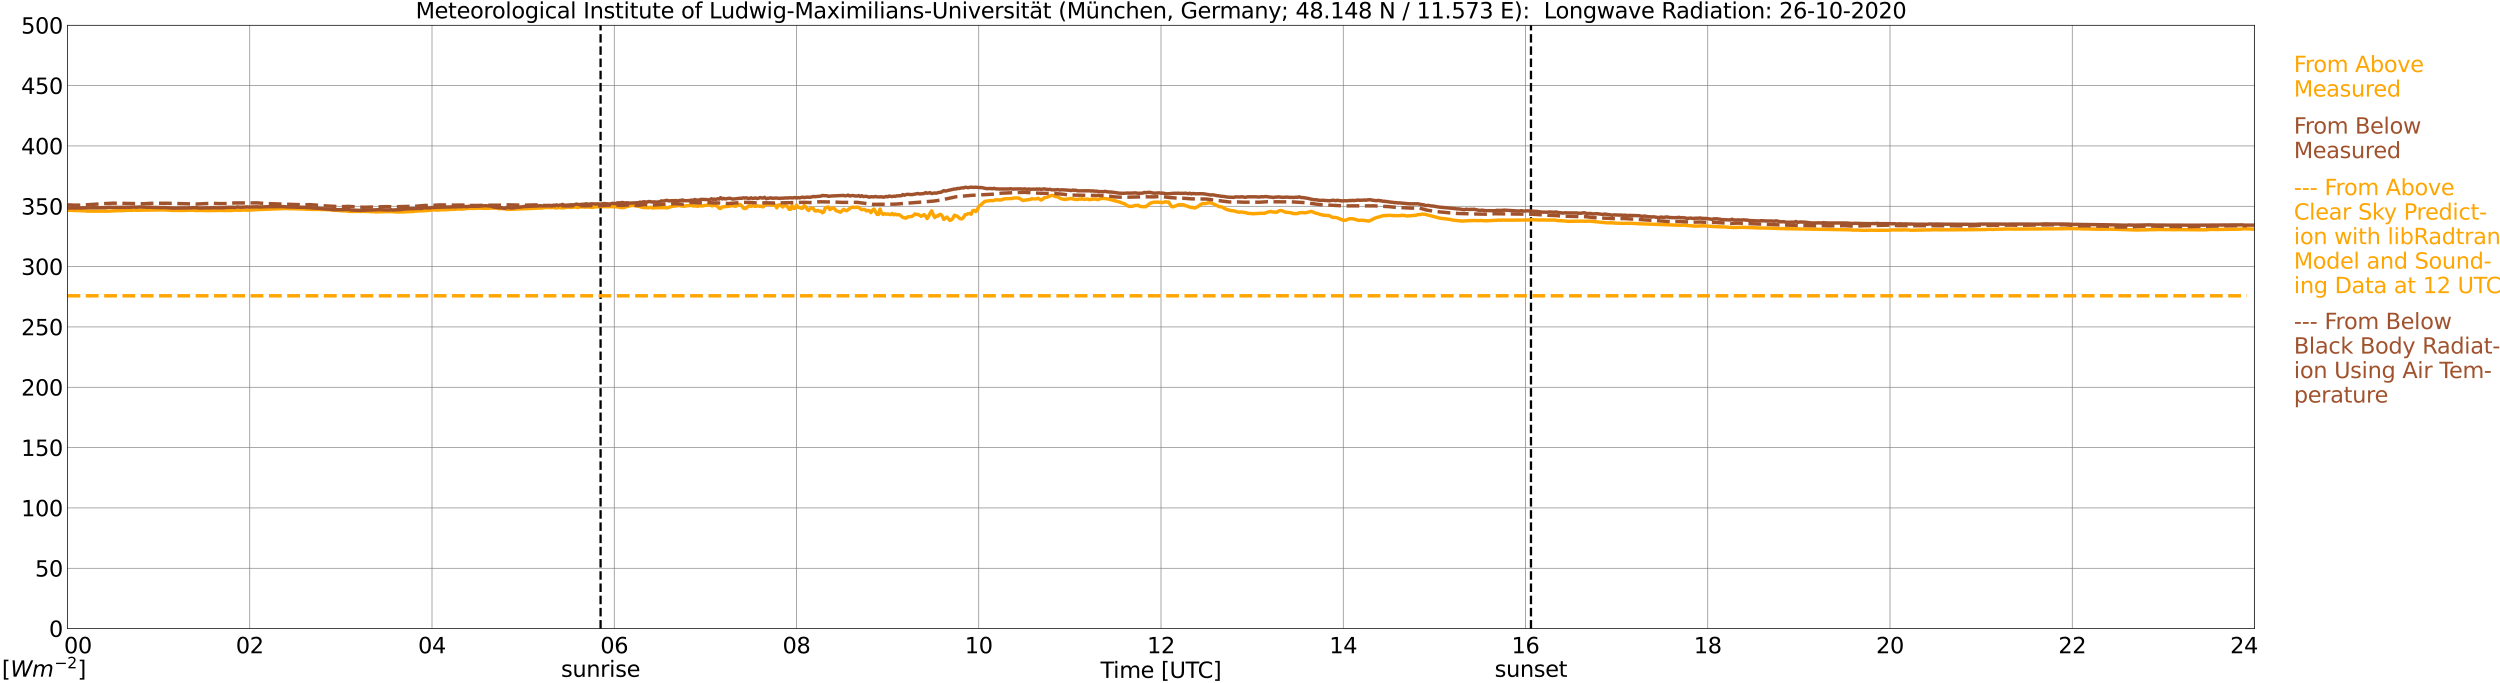<?xml version="1.0" encoding="utf-8" standalone="no"?>
<!DOCTYPE svg PUBLIC "-//W3C//DTD SVG 1.1//EN"
  "http://www.w3.org/Graphics/SVG/1.1/DTD/svg11.dtd">
<svg xmlns:xlink="http://www.w3.org/1999/xlink" width="1085.4pt" height="296.64pt" viewBox="0 0 1085.4 296.64" xmlns="http://www.w3.org/2000/svg" version="1.1">
 <defs>
  <style type="text/css">*{stroke-linejoin: round; stroke-linecap: butt}</style>
 </defs>
 <g id="figure_1">
  <g id="patch_1">
   <path d="M 0 296.64 
L 1085.4 296.64 
L 1085.4 0 
L 0 0 
z
" style="fill: #ffffff"/>
  </g>
  <g id="axes_1">
   <g id="patch_2">
    <path d="M 29.306 272.909 
L 978.814 272.909 
L 978.814 10.976 
L 29.306 10.976 
z
" style="fill: #ffffff"/>
   </g>
   <g id="patch_3">
    <path d="M 978.814 272.909 
L 978.814 272.909 
L 978.814 10.976 
L 978.814 10.976 
z
" clip-path="url(#pec96027c76)" style="fill: #d3d3d3; opacity: 0.25; stroke: #d3d3d3; stroke-linejoin: miter"/>
   </g>
   <g id="matplotlib.axis_1">
    <g id="xtick_1">
     <g id="line2d_1">
      <path d="M 29.306 272.909 
L 29.306 10.976 
" clip-path="url(#pec96027c76)" style="fill: none; stroke: #808080; stroke-width: 0.3; stroke-linecap: square"/>
     </g>
     <g id="line2d_2"/>
     <g id="text_1">
      <!--    00 -->
      <g transform="translate(18.733 283.627) scale(0.095 -0.095)">
       <defs>
        <path id="DejaVuSans-20" transform="scale(0.016)"/>
        <path id="DejaVuSans-30" d="M 2034 4250 
Q 1547 4250 1301 3770 
Q 1056 3291 1056 2328 
Q 1056 1369 1301 889 
Q 1547 409 2034 409 
Q 2525 409 2770 889 
Q 3016 1369 3016 2328 
Q 3016 3291 2770 3770 
Q 2525 4250 2034 4250 
z
M 2034 4750 
Q 2819 4750 3233 4129 
Q 3647 3509 3647 2328 
Q 3647 1150 3233 529 
Q 2819 -91 2034 -91 
Q 1250 -91 836 529 
Q 422 1150 422 2328 
Q 422 3509 836 4129 
Q 1250 4750 2034 4750 
z
" transform="scale(0.016)"/>
       </defs>
       <use xlink:href="#DejaVuSans-20"/>
       <use xlink:href="#DejaVuSans-20" transform="translate(31.787 0)"/>
       <use xlink:href="#DejaVuSans-20" transform="translate(63.574 0)"/>
       <use xlink:href="#DejaVuSans-30" transform="translate(95.361 0)"/>
       <use xlink:href="#DejaVuSans-30" transform="translate(158.984 0)"/>
      </g>
     </g>
    </g>
    <g id="xtick_2">
     <g id="line2d_3">
      <path d="M 108.431 272.909 
L 108.431 10.976 
" clip-path="url(#pec96027c76)" style="fill: none; stroke: #808080; stroke-width: 0.3; stroke-linecap: square"/>
     </g>
     <g id="line2d_4"/>
     <g id="text_2">
      <!-- 02 -->
      <g transform="translate(102.387 283.627) scale(0.095 -0.095)">
       <defs>
        <path id="DejaVuSans-32" d="M 1228 531 
L 3431 531 
L 3431 0 
L 469 0 
L 469 531 
Q 828 903 1448 1529 
Q 2069 2156 2228 2338 
Q 2531 2678 2651 2914 
Q 2772 3150 2772 3378 
Q 2772 3750 2511 3984 
Q 2250 4219 1831 4219 
Q 1534 4219 1204 4116 
Q 875 4013 500 3803 
L 500 4441 
Q 881 4594 1212 4672 
Q 1544 4750 1819 4750 
Q 2544 4750 2975 4387 
Q 3406 4025 3406 3419 
Q 3406 3131 3298 2873 
Q 3191 2616 2906 2266 
Q 2828 2175 2409 1742 
Q 1991 1309 1228 531 
z
" transform="scale(0.016)"/>
       </defs>
       <use xlink:href="#DejaVuSans-30"/>
       <use xlink:href="#DejaVuSans-32" transform="translate(63.623 0)"/>
      </g>
     </g>
    </g>
    <g id="xtick_3">
     <g id="line2d_5">
      <path d="M 187.557 272.909 
L 187.557 10.976 
" clip-path="url(#pec96027c76)" style="fill: none; stroke: #808080; stroke-width: 0.3; stroke-linecap: square"/>
     </g>
     <g id="line2d_6"/>
     <g id="text_3">
      <!-- 04 -->
      <g transform="translate(181.513 283.627) scale(0.095 -0.095)">
       <defs>
        <path id="DejaVuSans-34" d="M 2419 4116 
L 825 1625 
L 2419 1625 
L 2419 4116 
z
M 2253 4666 
L 3047 4666 
L 3047 1625 
L 3713 1625 
L 3713 1100 
L 3047 1100 
L 3047 0 
L 2419 0 
L 2419 1100 
L 313 1100 
L 313 1709 
L 2253 4666 
z
" transform="scale(0.016)"/>
       </defs>
       <use xlink:href="#DejaVuSans-30"/>
       <use xlink:href="#DejaVuSans-34" transform="translate(63.623 0)"/>
      </g>
     </g>
    </g>
    <g id="xtick_4">
     <g id="line2d_7">
      <path d="M 266.683 272.909 
L 266.683 10.976 
" clip-path="url(#pec96027c76)" style="fill: none; stroke: #808080; stroke-width: 0.3; stroke-linecap: square"/>
     </g>
     <g id="line2d_8"/>
     <g id="text_4">
      <!-- 06 -->
      <g transform="translate(260.638 283.627) scale(0.095 -0.095)">
       <defs>
        <path id="DejaVuSans-36" d="M 2113 2584 
Q 1688 2584 1439 2293 
Q 1191 2003 1191 1497 
Q 1191 994 1439 701 
Q 1688 409 2113 409 
Q 2538 409 2786 701 
Q 3034 994 3034 1497 
Q 3034 2003 2786 2293 
Q 2538 2584 2113 2584 
z
M 3366 4563 
L 3366 3988 
Q 3128 4100 2886 4159 
Q 2644 4219 2406 4219 
Q 1781 4219 1451 3797 
Q 1122 3375 1075 2522 
Q 1259 2794 1537 2939 
Q 1816 3084 2150 3084 
Q 2853 3084 3261 2657 
Q 3669 2231 3669 1497 
Q 3669 778 3244 343 
Q 2819 -91 2113 -91 
Q 1303 -91 875 529 
Q 447 1150 447 2328 
Q 447 3434 972 4092 
Q 1497 4750 2381 4750 
Q 2619 4750 2861 4703 
Q 3103 4656 3366 4563 
z
" transform="scale(0.016)"/>
       </defs>
       <use xlink:href="#DejaVuSans-30"/>
       <use xlink:href="#DejaVuSans-36" transform="translate(63.623 0)"/>
      </g>
     </g>
    </g>
    <g id="xtick_5">
     <g id="line2d_9">
      <path d="M 345.808 272.909 
L 345.808 10.976 
" clip-path="url(#pec96027c76)" style="fill: none; stroke: #808080; stroke-width: 0.3; stroke-linecap: square"/>
     </g>
     <g id="line2d_10"/>
     <g id="text_5">
      <!-- 08 -->
      <g transform="translate(339.764 283.627) scale(0.095 -0.095)">
       <defs>
        <path id="DejaVuSans-38" d="M 2034 2216 
Q 1584 2216 1326 1975 
Q 1069 1734 1069 1313 
Q 1069 891 1326 650 
Q 1584 409 2034 409 
Q 2484 409 2743 651 
Q 3003 894 3003 1313 
Q 3003 1734 2745 1975 
Q 2488 2216 2034 2216 
z
M 1403 2484 
Q 997 2584 770 2862 
Q 544 3141 544 3541 
Q 544 4100 942 4425 
Q 1341 4750 2034 4750 
Q 2731 4750 3128 4425 
Q 3525 4100 3525 3541 
Q 3525 3141 3298 2862 
Q 3072 2584 2669 2484 
Q 3125 2378 3379 2068 
Q 3634 1759 3634 1313 
Q 3634 634 3220 271 
Q 2806 -91 2034 -91 
Q 1263 -91 848 271 
Q 434 634 434 1313 
Q 434 1759 690 2068 
Q 947 2378 1403 2484 
z
M 1172 3481 
Q 1172 3119 1398 2916 
Q 1625 2713 2034 2713 
Q 2441 2713 2670 2916 
Q 2900 3119 2900 3481 
Q 2900 3844 2670 4047 
Q 2441 4250 2034 4250 
Q 1625 4250 1398 4047 
Q 1172 3844 1172 3481 
z
" transform="scale(0.016)"/>
       </defs>
       <use xlink:href="#DejaVuSans-30"/>
       <use xlink:href="#DejaVuSans-38" transform="translate(63.623 0)"/>
      </g>
     </g>
    </g>
    <g id="xtick_6">
     <g id="line2d_11">
      <path d="M 424.934 272.909 
L 424.934 10.976 
" clip-path="url(#pec96027c76)" style="fill: none; stroke: #808080; stroke-width: 0.3; stroke-linecap: square"/>
     </g>
     <g id="line2d_12"/>
     <g id="text_6">
      <!-- 10 -->
      <g transform="translate(418.89 283.627) scale(0.095 -0.095)">
       <defs>
        <path id="DejaVuSans-31" d="M 794 531 
L 1825 531 
L 1825 4091 
L 703 3866 
L 703 4441 
L 1819 4666 
L 2450 4666 
L 2450 531 
L 3481 531 
L 3481 0 
L 794 0 
L 794 531 
z
" transform="scale(0.016)"/>
       </defs>
       <use xlink:href="#DejaVuSans-31"/>
       <use xlink:href="#DejaVuSans-30" transform="translate(63.623 0)"/>
      </g>
     </g>
    </g>
    <g id="xtick_7">
     <g id="line2d_13">
      <path d="M 504.06 272.909 
L 504.06 10.976 
" clip-path="url(#pec96027c76)" style="fill: none; stroke: #808080; stroke-width: 0.3; stroke-linecap: square"/>
     </g>
     <g id="line2d_14"/>
     <g id="text_7">
      <!-- 12 -->
      <g transform="translate(498.015 283.627) scale(0.095 -0.095)">
       <use xlink:href="#DejaVuSans-31"/>
       <use xlink:href="#DejaVuSans-32" transform="translate(63.623 0)"/>
      </g>
     </g>
    </g>
    <g id="xtick_8">
     <g id="line2d_15">
      <path d="M 583.185 272.909 
L 583.185 10.976 
" clip-path="url(#pec96027c76)" style="fill: none; stroke: #808080; stroke-width: 0.3; stroke-linecap: square"/>
     </g>
     <g id="line2d_16"/>
     <g id="text_8">
      <!-- 14 -->
      <g transform="translate(577.141 283.627) scale(0.095 -0.095)">
       <use xlink:href="#DejaVuSans-31"/>
       <use xlink:href="#DejaVuSans-34" transform="translate(63.623 0)"/>
      </g>
     </g>
    </g>
    <g id="xtick_9">
     <g id="line2d_17">
      <path d="M 662.311 272.909 
L 662.311 10.976 
" clip-path="url(#pec96027c76)" style="fill: none; stroke: #808080; stroke-width: 0.3; stroke-linecap: square"/>
     </g>
     <g id="line2d_18"/>
     <g id="text_9">
      <!-- 16 -->
      <g transform="translate(656.267 283.627) scale(0.095 -0.095)">
       <use xlink:href="#DejaVuSans-31"/>
       <use xlink:href="#DejaVuSans-36" transform="translate(63.623 0)"/>
      </g>
     </g>
    </g>
    <g id="xtick_10">
     <g id="line2d_19">
      <path d="M 741.437 272.909 
L 741.437 10.976 
" clip-path="url(#pec96027c76)" style="fill: none; stroke: #808080; stroke-width: 0.3; stroke-linecap: square"/>
     </g>
     <g id="line2d_20"/>
     <g id="text_10">
      <!-- 18 -->
      <g transform="translate(735.392 283.627) scale(0.095 -0.095)">
       <use xlink:href="#DejaVuSans-31"/>
       <use xlink:href="#DejaVuSans-38" transform="translate(63.623 0)"/>
      </g>
     </g>
    </g>
    <g id="xtick_11">
     <g id="line2d_21">
      <path d="M 820.562 272.909 
L 820.562 10.976 
" clip-path="url(#pec96027c76)" style="fill: none; stroke: #808080; stroke-width: 0.3; stroke-linecap: square"/>
     </g>
     <g id="line2d_22"/>
     <g id="text_11">
      <!-- 20 -->
      <g transform="translate(814.518 283.627) scale(0.095 -0.095)">
       <use xlink:href="#DejaVuSans-32"/>
       <use xlink:href="#DejaVuSans-30" transform="translate(63.623 0)"/>
      </g>
     </g>
    </g>
    <g id="xtick_12">
     <g id="line2d_23">
      <path d="M 899.688 272.909 
L 899.688 10.976 
" clip-path="url(#pec96027c76)" style="fill: none; stroke: #808080; stroke-width: 0.3; stroke-linecap: square"/>
     </g>
     <g id="line2d_24"/>
     <g id="text_12">
      <!-- 22 -->
      <g transform="translate(893.644 283.627) scale(0.095 -0.095)">
       <use xlink:href="#DejaVuSans-32"/>
       <use xlink:href="#DejaVuSans-32" transform="translate(63.623 0)"/>
      </g>
     </g>
    </g>
    <g id="xtick_13">
     <g id="line2d_25">
      <path d="M 978.814 272.909 
L 978.814 10.976 
" clip-path="url(#pec96027c76)" style="fill: none; stroke: #808080; stroke-width: 0.3; stroke-linecap: square"/>
     </g>
     <g id="line2d_26"/>
     <g id="text_13">
      <!-- 24    -->
      <g transform="translate(968.241 283.627) scale(0.095 -0.095)">
       <use xlink:href="#DejaVuSans-32"/>
       <use xlink:href="#DejaVuSans-34" transform="translate(63.623 0)"/>
       <use xlink:href="#DejaVuSans-20" transform="translate(127.246 0)"/>
       <use xlink:href="#DejaVuSans-20" transform="translate(159.033 0)"/>
       <use xlink:href="#DejaVuSans-20" transform="translate(190.82 0)"/>
      </g>
     </g>
    </g>
    <g id="text_14">
     <!-- Time [UTC] -->
     <g transform="translate(477.806 294.322) scale(0.095 -0.095)">
      <defs>
       <path id="DejaVuSans-54" d="M -19 4666 
L 3928 4666 
L 3928 4134 
L 2272 4134 
L 2272 0 
L 1638 0 
L 1638 4134 
L -19 4134 
L -19 4666 
z
" transform="scale(0.016)"/>
       <path id="DejaVuSans-69" d="M 603 3500 
L 1178 3500 
L 1178 0 
L 603 0 
L 603 3500 
z
M 603 4863 
L 1178 4863 
L 1178 4134 
L 603 4134 
L 603 4863 
z
" transform="scale(0.016)"/>
       <path id="DejaVuSans-6d" d="M 3328 2828 
Q 3544 3216 3844 3400 
Q 4144 3584 4550 3584 
Q 5097 3584 5394 3201 
Q 5691 2819 5691 2113 
L 5691 0 
L 5113 0 
L 5113 2094 
Q 5113 2597 4934 2840 
Q 4756 3084 4391 3084 
Q 3944 3084 3684 2787 
Q 3425 2491 3425 1978 
L 3425 0 
L 2847 0 
L 2847 2094 
Q 2847 2600 2669 2842 
Q 2491 3084 2119 3084 
Q 1678 3084 1418 2786 
Q 1159 2488 1159 1978 
L 1159 0 
L 581 0 
L 581 3500 
L 1159 3500 
L 1159 2956 
Q 1356 3278 1631 3431 
Q 1906 3584 2284 3584 
Q 2666 3584 2933 3390 
Q 3200 3197 3328 2828 
z
" transform="scale(0.016)"/>
       <path id="DejaVuSans-65" d="M 3597 1894 
L 3597 1613 
L 953 1613 
Q 991 1019 1311 708 
Q 1631 397 2203 397 
Q 2534 397 2845 478 
Q 3156 559 3463 722 
L 3463 178 
Q 3153 47 2828 -22 
Q 2503 -91 2169 -91 
Q 1331 -91 842 396 
Q 353 884 353 1716 
Q 353 2575 817 3079 
Q 1281 3584 2069 3584 
Q 2775 3584 3186 3129 
Q 3597 2675 3597 1894 
z
M 3022 2063 
Q 3016 2534 2758 2815 
Q 2500 3097 2075 3097 
Q 1594 3097 1305 2825 
Q 1016 2553 972 2059 
L 3022 2063 
z
" transform="scale(0.016)"/>
       <path id="DejaVuSans-5b" d="M 550 4863 
L 1875 4863 
L 1875 4416 
L 1125 4416 
L 1125 -397 
L 1875 -397 
L 1875 -844 
L 550 -844 
L 550 4863 
z
" transform="scale(0.016)"/>
       <path id="DejaVuSans-55" d="M 556 4666 
L 1191 4666 
L 1191 1831 
Q 1191 1081 1462 751 
Q 1734 422 2344 422 
Q 2950 422 3222 751 
Q 3494 1081 3494 1831 
L 3494 4666 
L 4128 4666 
L 4128 1753 
Q 4128 841 3676 375 
Q 3225 -91 2344 -91 
Q 1459 -91 1007 375 
Q 556 841 556 1753 
L 556 4666 
z
" transform="scale(0.016)"/>
       <path id="DejaVuSans-43" d="M 4122 4306 
L 4122 3641 
Q 3803 3938 3442 4084 
Q 3081 4231 2675 4231 
Q 1875 4231 1450 3742 
Q 1025 3253 1025 2328 
Q 1025 1406 1450 917 
Q 1875 428 2675 428 
Q 3081 428 3442 575 
Q 3803 722 4122 1019 
L 4122 359 
Q 3791 134 3420 21 
Q 3050 -91 2638 -91 
Q 1578 -91 968 557 
Q 359 1206 359 2328 
Q 359 3453 968 4101 
Q 1578 4750 2638 4750 
Q 3056 4750 3426 4639 
Q 3797 4528 4122 4306 
z
" transform="scale(0.016)"/>
       <path id="DejaVuSans-5d" d="M 1947 4863 
L 1947 -844 
L 622 -844 
L 622 -397 
L 1369 -397 
L 1369 4416 
L 622 4416 
L 622 4863 
L 1947 4863 
z
" transform="scale(0.016)"/>
      </defs>
      <use xlink:href="#DejaVuSans-54"/>
      <use xlink:href="#DejaVuSans-69" transform="translate(57.959 0)"/>
      <use xlink:href="#DejaVuSans-6d" transform="translate(85.742 0)"/>
      <use xlink:href="#DejaVuSans-65" transform="translate(183.154 0)"/>
      <use xlink:href="#DejaVuSans-20" transform="translate(244.678 0)"/>
      <use xlink:href="#DejaVuSans-5b" transform="translate(276.465 0)"/>
      <use xlink:href="#DejaVuSans-55" transform="translate(315.479 0)"/>
      <use xlink:href="#DejaVuSans-54" transform="translate(388.672 0)"/>
      <use xlink:href="#DejaVuSans-43" transform="translate(443.881 0)"/>
      <use xlink:href="#DejaVuSans-5d" transform="translate(513.705 0)"/>
     </g>
    </g>
   </g>
   <g id="matplotlib.axis_2">
    <g id="ytick_1">
     <g id="line2d_27">
      <path d="M 29.306 272.909 
L 978.814 272.909 
" clip-path="url(#pec96027c76)" style="fill: none; stroke: #808080; stroke-width: 0.3; stroke-linecap: square"/>
     </g>
     <g id="line2d_28"/>
     <g id="text_15">
      <!-- 0 -->
      <g transform="translate(21.261 276.518) scale(0.095 -0.095)">
       <use xlink:href="#DejaVuSans-30"/>
      </g>
     </g>
    </g>
    <g id="ytick_2">
     <g id="line2d_29">
      <path d="M 29.306 246.715 
L 978.814 246.715 
" clip-path="url(#pec96027c76)" style="fill: none; stroke: #808080; stroke-width: 0.3; stroke-linecap: square"/>
     </g>
     <g id="line2d_30"/>
     <g id="text_16">
      <!-- 50 -->
      <g transform="translate(15.217 250.325) scale(0.095 -0.095)">
       <defs>
        <path id="DejaVuSans-35" d="M 691 4666 
L 3169 4666 
L 3169 4134 
L 1269 4134 
L 1269 2991 
Q 1406 3038 1543 3061 
Q 1681 3084 1819 3084 
Q 2600 3084 3056 2656 
Q 3513 2228 3513 1497 
Q 3513 744 3044 326 
Q 2575 -91 1722 -91 
Q 1428 -91 1123 -41 
Q 819 9 494 109 
L 494 744 
Q 775 591 1075 516 
Q 1375 441 1709 441 
Q 2250 441 2565 725 
Q 2881 1009 2881 1497 
Q 2881 1984 2565 2268 
Q 2250 2553 1709 2553 
Q 1456 2553 1204 2497 
Q 953 2441 691 2322 
L 691 4666 
z
" transform="scale(0.016)"/>
       </defs>
       <use xlink:href="#DejaVuSans-35"/>
       <use xlink:href="#DejaVuSans-30" transform="translate(63.623 0)"/>
      </g>
     </g>
    </g>
    <g id="ytick_3">
     <g id="line2d_31">
      <path d="M 29.306 220.522 
L 978.814 220.522 
" clip-path="url(#pec96027c76)" style="fill: none; stroke: #808080; stroke-width: 0.3; stroke-linecap: square"/>
     </g>
     <g id="line2d_32"/>
     <g id="text_17">
      <!-- 100 -->
      <g transform="translate(9.173 224.131) scale(0.095 -0.095)">
       <use xlink:href="#DejaVuSans-31"/>
       <use xlink:href="#DejaVuSans-30" transform="translate(63.623 0)"/>
       <use xlink:href="#DejaVuSans-30" transform="translate(127.246 0)"/>
      </g>
     </g>
    </g>
    <g id="ytick_4">
     <g id="line2d_33">
      <path d="M 29.306 194.329 
L 978.814 194.329 
" clip-path="url(#pec96027c76)" style="fill: none; stroke: #808080; stroke-width: 0.3; stroke-linecap: square"/>
     </g>
     <g id="line2d_34"/>
     <g id="text_18">
      <!-- 150 -->
      <g transform="translate(9.173 197.938) scale(0.095 -0.095)">
       <use xlink:href="#DejaVuSans-31"/>
       <use xlink:href="#DejaVuSans-35" transform="translate(63.623 0)"/>
       <use xlink:href="#DejaVuSans-30" transform="translate(127.246 0)"/>
      </g>
     </g>
    </g>
    <g id="ytick_5">
     <g id="line2d_35">
      <path d="M 29.306 168.136 
L 978.814 168.136 
" clip-path="url(#pec96027c76)" style="fill: none; stroke: #808080; stroke-width: 0.3; stroke-linecap: square"/>
     </g>
     <g id="line2d_36"/>
     <g id="text_19">
      <!-- 200 -->
      <g transform="translate(9.173 171.745) scale(0.095 -0.095)">
       <use xlink:href="#DejaVuSans-32"/>
       <use xlink:href="#DejaVuSans-30" transform="translate(63.623 0)"/>
       <use xlink:href="#DejaVuSans-30" transform="translate(127.246 0)"/>
      </g>
     </g>
    </g>
    <g id="ytick_6">
     <g id="line2d_37">
      <path d="M 29.306 141.942 
L 978.814 141.942 
" clip-path="url(#pec96027c76)" style="fill: none; stroke: #808080; stroke-width: 0.3; stroke-linecap: square"/>
     </g>
     <g id="line2d_38"/>
     <g id="text_20">
      <!-- 250 -->
      <g transform="translate(9.173 145.551) scale(0.095 -0.095)">
       <use xlink:href="#DejaVuSans-32"/>
       <use xlink:href="#DejaVuSans-35" transform="translate(63.623 0)"/>
       <use xlink:href="#DejaVuSans-30" transform="translate(127.246 0)"/>
      </g>
     </g>
    </g>
    <g id="ytick_7">
     <g id="line2d_39">
      <path d="M 29.306 115.749 
L 978.814 115.749 
" clip-path="url(#pec96027c76)" style="fill: none; stroke: #808080; stroke-width: 0.3; stroke-linecap: square"/>
     </g>
     <g id="line2d_40"/>
     <g id="text_21">
      <!-- 300 -->
      <g transform="translate(9.173 119.358) scale(0.095 -0.095)">
       <defs>
        <path id="DejaVuSans-33" d="M 2597 2516 
Q 3050 2419 3304 2112 
Q 3559 1806 3559 1356 
Q 3559 666 3084 287 
Q 2609 -91 1734 -91 
Q 1441 -91 1130 -33 
Q 819 25 488 141 
L 488 750 
Q 750 597 1062 519 
Q 1375 441 1716 441 
Q 2309 441 2620 675 
Q 2931 909 2931 1356 
Q 2931 1769 2642 2001 
Q 2353 2234 1838 2234 
L 1294 2234 
L 1294 2753 
L 1863 2753 
Q 2328 2753 2575 2939 
Q 2822 3125 2822 3475 
Q 2822 3834 2567 4026 
Q 2313 4219 1838 4219 
Q 1578 4219 1281 4162 
Q 984 4106 628 3988 
L 628 4550 
Q 988 4650 1302 4700 
Q 1616 4750 1894 4750 
Q 2613 4750 3031 4423 
Q 3450 4097 3450 3541 
Q 3450 3153 3228 2886 
Q 3006 2619 2597 2516 
z
" transform="scale(0.016)"/>
       </defs>
       <use xlink:href="#DejaVuSans-33"/>
       <use xlink:href="#DejaVuSans-30" transform="translate(63.623 0)"/>
       <use xlink:href="#DejaVuSans-30" transform="translate(127.246 0)"/>
      </g>
     </g>
    </g>
    <g id="ytick_8">
     <g id="line2d_41">
      <path d="M 29.306 89.556 
L 978.814 89.556 
" clip-path="url(#pec96027c76)" style="fill: none; stroke: #808080; stroke-width: 0.3; stroke-linecap: square"/>
     </g>
     <g id="line2d_42"/>
     <g id="text_22">
      <!-- 350 -->
      <g transform="translate(9.173 93.165) scale(0.095 -0.095)">
       <use xlink:href="#DejaVuSans-33"/>
       <use xlink:href="#DejaVuSans-35" transform="translate(63.623 0)"/>
       <use xlink:href="#DejaVuSans-30" transform="translate(127.246 0)"/>
      </g>
     </g>
    </g>
    <g id="ytick_9">
     <g id="line2d_43">
      <path d="M 29.306 63.362 
L 978.814 63.362 
" clip-path="url(#pec96027c76)" style="fill: none; stroke: #808080; stroke-width: 0.3; stroke-linecap: square"/>
     </g>
     <g id="line2d_44"/>
     <g id="text_23">
      <!-- 400 -->
      <g transform="translate(9.173 66.972) scale(0.095 -0.095)">
       <use xlink:href="#DejaVuSans-34"/>
       <use xlink:href="#DejaVuSans-30" transform="translate(63.623 0)"/>
       <use xlink:href="#DejaVuSans-30" transform="translate(127.246 0)"/>
      </g>
     </g>
    </g>
    <g id="ytick_10">
     <g id="line2d_45">
      <path d="M 29.306 37.169 
L 978.814 37.169 
" clip-path="url(#pec96027c76)" style="fill: none; stroke: #808080; stroke-width: 0.3; stroke-linecap: square"/>
     </g>
     <g id="line2d_46"/>
     <g id="text_24">
      <!-- 450 -->
      <g transform="translate(9.173 40.778) scale(0.095 -0.095)">
       <use xlink:href="#DejaVuSans-34"/>
       <use xlink:href="#DejaVuSans-35" transform="translate(63.623 0)"/>
       <use xlink:href="#DejaVuSans-30" transform="translate(127.246 0)"/>
      </g>
     </g>
    </g>
    <g id="ytick_11">
     <g id="line2d_47">
      <path d="M 29.306 10.976 
L 978.814 10.976 
" clip-path="url(#pec96027c76)" style="fill: none; stroke: #808080; stroke-width: 0.3; stroke-linecap: square"/>
     </g>
     <g id="line2d_48"/>
     <g id="text_25">
      <!-- 500 -->
      <g transform="translate(9.173 14.585) scale(0.095 -0.095)">
       <use xlink:href="#DejaVuSans-35"/>
       <use xlink:href="#DejaVuSans-30" transform="translate(63.623 0)"/>
       <use xlink:href="#DejaVuSans-30" transform="translate(127.246 0)"/>
      </g>
     </g>
    </g>
   </g>
   <g id="line2d_49">
    <path d="M 260.748 272.909 
L 260.748 10.976 
" clip-path="url(#pec96027c76)" style="fill: none; stroke-dasharray: 3.7,1.6; stroke-dashoffset: 0; stroke: #000000"/>
   </g>
   <g id="line2d_50">
    <path d="M 664.685 272.909 
L 664.685 10.976 
" clip-path="url(#pec96027c76)" style="fill: none; stroke-dasharray: 3.7,1.6; stroke-dashoffset: 0; stroke: #000000"/>
   </g>
   <g id="line2d_51">
    <path d="M 29.306 91.274 
L 37.218 91.552 
L 37.878 91.677 
L 47.768 91.651 
L 49.087 91.531 
L 49.747 91.567 
L 50.406 91.468 
L 53.043 91.478 
L 55.022 91.295 
L 57.659 91.311 
L 58.319 91.185 
L 58.978 91.295 
L 69.528 91.127 
L 70.847 91.106 
L 73.484 91.253 
L 74.803 91.342 
L 79.419 91.384 
L 83.375 91.237 
L 85.353 91.4 
L 86.672 91.347 
L 89.969 91.436 
L 91.947 91.394 
L 93.266 91.41 
L 95.244 91.332 
L 97.881 91.405 
L 99.2 91.379 
L 99.86 91.442 
L 101.838 91.211 
L 104.475 91.311 
L 105.135 91.174 
L 107.772 91.263 
L 110.41 91.049 
L 124.257 90.514 
L 125.575 90.609 
L 127.553 90.619 
L 129.532 90.677 
L 135.466 90.907 
L 138.104 90.902 
L 139.422 90.996 
L 140.082 91.012 
L 140.741 90.912 
L 142.06 91.059 
L 143.379 91.075 
L 144.697 91.279 
L 146.676 91.358 
L 148.654 91.531 
L 149.972 91.557 
L 150.632 91.567 
L 151.291 91.777 
L 159.863 91.803 
L 161.182 91.887 
L 162.501 91.934 
L 163.16 92.013 
L 165.798 91.923 
L 169.754 91.871 
L 172.391 92.039 
L 175.029 92.023 
L 176.348 91.944 
L 179.645 91.793 
L 180.304 91.593 
L 180.963 91.672 
L 181.623 91.562 
L 184.26 91.499 
L 186.238 91.321 
L 188.216 91.08 
L 189.535 91.227 
L 192.173 91.07 
L 193.492 91.07 
L 196.129 90.891 
L 197.448 90.897 
L 198.107 90.755 
L 199.426 90.75 
L 201.404 90.724 
L 202.723 90.514 
L 204.042 90.462 
L 204.701 90.415 
L 205.36 90.509 
L 207.998 90.352 
L 210.635 90.478 
L 211.295 90.41 
L 211.954 90.462 
L 213.273 90.284 
L 215.91 90.41 
L 216.57 90.556 
L 219.207 90.593 
L 219.867 90.886 
L 221.186 90.886 
L 223.164 90.797 
L 229.757 90.54 
L 233.054 90.373 
L 235.033 90.31 
L 236.351 90.148 
L 237.67 90.069 
L 238.329 90.032 
L 238.989 90.174 
L 239.648 90.022 
L 241.626 90.284 
L 242.286 90.127 
L 242.945 90.121 
L 244.264 90.294 
L 246.242 89.98 
L 246.901 89.901 
L 247.561 90.069 
L 249.539 89.886 
L 250.198 89.938 
L 250.858 90.132 
L 251.517 89.849 
L 252.836 89.818 
L 254.155 89.975 
L 254.814 89.844 
L 257.451 90.043 
L 258.111 89.833 
L 260.748 89.671 
L 264.045 89.765 
L 265.364 89.634 
L 266.683 89.849 
L 267.342 89.681 
L 269.32 90.079 
L 270.639 90.158 
L 272.617 89.545 
L 274.595 89.173 
L 275.255 89.283 
L 276.573 89.362 
L 277.892 89.718 
L 278.552 89.969 
L 279.87 90.174 
L 280.53 90.064 
L 281.189 90.2 
L 281.849 90.158 
L 282.508 89.954 
L 283.167 90.305 
L 284.486 90.205 
L 289.102 90.153 
L 289.761 90.289 
L 291.08 89.786 
L 291.739 89.582 
L 293.717 89.393 
L 294.377 89.236 
L 295.036 89.199 
L 295.696 89.446 
L 296.355 89.425 
L 297.014 89.603 
L 297.674 89.367 
L 300.311 89.131 
L 300.971 89.451 
L 301.63 89.378 
L 302.949 89.55 
L 303.608 89.336 
L 304.927 89.425 
L 306.246 89.152 
L 306.905 89.121 
L 307.564 88.916 
L 308.224 88.916 
L 308.883 89.32 
L 309.543 89.32 
L 310.202 89.047 
L 311.521 89.55 
L 312.18 90.368 
L 312.839 90.525 
L 313.499 89.865 
L 315.477 89.671 
L 318.114 89.252 
L 318.774 89.467 
L 319.433 89.561 
L 320.752 88.806 
L 321.411 88.822 
L 322.071 89.425 
L 322.73 90.378 
L 323.39 90.588 
L 324.049 90.347 
L 324.708 89.645 
L 325.368 89.231 
L 326.027 89.571 
L 326.686 89.33 
L 328.005 89.618 
L 328.665 89.388 
L 329.324 89.414 
L 329.983 89.629 
L 330.643 89.498 
L 331.302 89.828 
L 331.961 89.194 
L 333.28 88.586 
L 335.258 89.089 
L 335.918 88.948 
L 336.577 89.042 
L 337.236 90.258 
L 337.896 89.042 
L 338.555 88.927 
L 339.874 89.865 
L 340.533 89.215 
L 341.193 89.294 
L 341.852 89.645 
L 342.512 90.829 
L 343.171 90.907 
L 343.83 89.273 
L 344.49 90.499 
L 345.149 90.399 
L 345.808 89.032 
L 346.468 90.048 
L 347.127 90.079 
L 347.787 90.41 
L 348.446 90.415 
L 349.105 89.247 
L 349.765 89.728 
L 350.424 90.86 
L 351.083 91.384 
L 351.743 90.462 
L 353.062 90.415 
L 353.721 91.52 
L 354.38 91.63 
L 355.04 91.337 
L 355.699 91.703 
L 356.359 91.656 
L 357.018 92.369 
L 357.677 92.007 
L 358.337 90.221 
L 359.655 89.912 
L 360.315 91.001 
L 361.634 90.252 
L 362.293 90.551 
L 362.952 91.452 
L 364.271 91.892 
L 364.93 92.133 
L 366.249 90.897 
L 366.909 91.274 
L 367.568 91.489 
L 369.546 90.1 
L 370.206 89.933 
L 370.865 90.1 
L 372.184 89.959 
L 372.843 90.079 
L 373.502 90.671 
L 374.162 91.033 
L 374.821 90.897 
L 375.481 90.954 
L 376.14 91.562 
L 376.799 91.394 
L 377.459 91.494 
L 378.118 92.316 
L 378.777 91.248 
L 379.437 90.761 
L 380.756 93.066 
L 381.415 93.092 
L 382.074 90.787 
L 382.734 92.568 
L 383.393 93.118 
L 384.053 92.741 
L 384.712 93.018 
L 385.371 92.893 
L 386.69 93.176 
L 387.349 92.678 
L 388.009 93.27 
L 388.668 92.95 
L 389.328 93.275 
L 389.987 93.113 
L 390.646 93.364 
L 391.965 94.396 
L 393.284 94.731 
L 393.943 94.181 
L 395.921 93.956 
L 396.581 93.506 
L 397.24 92.866 
L 397.899 93.149 
L 398.559 93.06 
L 399.878 93.893 
L 400.537 93.61 
L 401.196 93.196 
L 401.856 93.762 
L 402.515 94.899 
L 403.175 93.919 
L 403.834 92.526 
L 404.493 91.536 
L 405.153 93.165 
L 405.812 94.464 
L 406.471 93.762 
L 407.131 93.857 
L 407.79 93.202 
L 408.45 93.081 
L 409.109 93.825 
L 409.768 95.276 
L 411.087 94.239 
L 412.406 95.685 
L 413.065 95.418 
L 413.725 94.742 
L 414.384 93.432 
L 415.703 93.951 
L 416.362 94.553 
L 417.022 94.993 
L 417.681 94.993 
L 418.34 94.359 
L 419 93.196 
L 419.659 93.128 
L 420.318 92.751 
L 420.978 92.715 
L 421.637 93.029 
L 422.297 91.494 
L 422.956 91.352 
L 423.615 91.876 
L 424.275 91.227 
L 424.934 89.592 
L 425.593 89.194 
L 426.912 87.984 
L 427.572 87.429 
L 430.209 87.052 
L 430.869 87.141 
L 432.847 86.669 
L 433.506 86.842 
L 434.825 86.795 
L 435.484 86.486 
L 436.144 86.323 
L 439.44 86.187 
L 440.1 85.978 
L 441.419 85.946 
L 442.078 85.972 
L 442.737 86.187 
L 444.056 87.025 
L 446.034 86.732 
L 447.353 86.606 
L 448.012 86.208 
L 448.672 86.355 
L 449.991 86.355 
L 450.65 86.051 
L 451.969 86.858 
L 452.628 86.528 
L 453.287 85.894 
L 454.606 85.611 
L 456.584 84.83 
L 457.244 84.877 
L 457.903 85.218 
L 458.563 85.401 
L 459.222 85.422 
L 459.881 85.899 
L 461.2 86.418 
L 462.519 86.617 
L 463.178 86.381 
L 463.838 86.449 
L 464.497 86.156 
L 465.816 86.329 
L 466.475 86.549 
L 467.794 86.632 
L 468.453 86.439 
L 469.113 86.47 
L 469.772 86.287 
L 470.431 86.564 
L 472.409 86.423 
L 473.069 86.737 
L 473.728 86.512 
L 474.388 86.517 
L 475.047 86.397 
L 475.706 86.444 
L 476.366 86.627 
L 477.025 86.617 
L 477.685 86.24 
L 479.003 86.109 
L 479.663 86.24 
L 480.322 86.25 
L 482.96 86.879 
L 486.256 87.764 
L 486.916 88.063 
L 488.235 88.461 
L 489.553 89.362 
L 490.213 89.608 
L 491.532 89.577 
L 492.85 89.194 
L 493.51 89.215 
L 494.169 89.116 
L 494.828 89.545 
L 496.147 89.755 
L 496.807 89.687 
L 497.466 89.776 
L 498.785 88.676 
L 499.444 88.225 
L 500.763 87.811 
L 502.741 87.754 
L 503.4 87.848 
L 504.06 87.827 
L 504.719 87.979 
L 506.038 87.575 
L 506.697 87.754 
L 507.357 87.722 
L 508.675 89.676 
L 509.335 89.786 
L 511.972 88.796 
L 513.95 88.922 
L 514.61 89.325 
L 515.269 89.414 
L 516.588 89.907 
L 517.247 90.085 
L 517.907 90.069 
L 518.566 90.347 
L 519.885 89.802 
L 521.204 88.827 
L 521.863 88.471 
L 522.522 88.33 
L 523.182 88.435 
L 524.501 88.063 
L 525.16 88 
L 525.819 88.115 
L 528.457 89.267 
L 529.116 89.666 
L 530.435 89.833 
L 532.413 90.891 
L 533.732 91.253 
L 534.391 91.436 
L 535.71 91.546 
L 537.688 92.123 
L 539.007 92.039 
L 540.326 92.254 
L 540.985 92.343 
L 541.644 92.605 
L 544.282 92.809 
L 545.601 92.673 
L 546.26 92.699 
L 546.919 92.573 
L 548.898 92.625 
L 550.216 92.138 
L 551.535 91.798 
L 552.854 92.102 
L 553.513 92.065 
L 554.173 92.212 
L 555.491 91.452 
L 556.151 91.4 
L 556.81 91.562 
L 558.129 92.133 
L 559.448 92.233 
L 560.766 92.426 
L 561.426 92.746 
L 563.404 92.73 
L 564.063 92.364 
L 564.723 92.379 
L 565.382 92.28 
L 566.701 92.411 
L 569.338 91.772 
L 571.317 92.584 
L 571.976 92.667 
L 573.295 93.16 
L 573.954 93.238 
L 574.613 93.479 
L 575.273 93.448 
L 575.932 93.563 
L 576.592 93.532 
L 577.251 93.71 
L 578.57 94.396 
L 579.889 94.407 
L 580.548 94.569 
L 583.185 95.643 
L 584.504 95.554 
L 585.164 95.208 
L 585.823 94.988 
L 587.142 94.951 
L 589.12 95.439 
L 589.779 95.68 
L 590.439 95.68 
L 591.098 95.559 
L 594.395 95.989 
L 597.032 94.663 
L 600.329 93.678 
L 601.648 93.563 
L 602.307 93.574 
L 602.967 93.453 
L 604.945 93.605 
L 606.923 93.631 
L 609.561 93.49 
L 610.22 93.689 
L 610.879 93.768 
L 613.517 93.568 
L 614.836 93.443 
L 615.495 93.196 
L 616.814 93.118 
L 617.473 92.919 
L 618.792 93.076 
L 625.386 94.773 
L 628.023 95.067 
L 630.001 95.36 
L 631.32 95.669 
L 631.98 95.653 
L 634.617 95.994 
L 636.595 95.863 
L 639.892 95.727 
L 641.87 95.805 
L 642.53 95.706 
L 645.167 95.868 
L 648.464 95.685 
L 649.123 95.622 
L 649.783 95.674 
L 650.442 95.538 
L 651.102 95.606 
L 652.42 95.554 
L 654.399 95.58 
L 664.289 95.507 
L 664.949 95.386 
L 668.246 95.543 
L 670.224 95.465 
L 671.542 95.554 
L 674.839 95.522 
L 676.158 95.758 
L 678.136 95.837 
L 679.455 95.963 
L 680.774 96.099 
L 682.092 96.073 
L 687.368 96.004 
L 688.027 96.078 
L 690.005 95.983 
L 697.918 96.764 
L 699.236 96.727 
L 699.896 96.706 
L 700.555 96.832 
L 703.193 96.937 
L 704.511 96.979 
L 706.49 96.916 
L 707.149 97.01 
L 707.808 96.905 
L 712.424 97.194 
L 713.743 97.209 
L 730.227 97.817 
L 730.887 97.717 
L 732.865 97.937 
L 736.162 98.168 
L 739.459 98.037 
L 744.074 98.357 
L 746.712 98.467 
L 749.349 98.556 
L 750.668 98.718 
L 751.327 98.655 
L 752.646 98.776 
L 756.602 98.681 
L 761.218 98.859 
L 764.515 98.996 
L 765.834 98.975 
L 773.746 99.237 
L 775.065 99.284 
L 777.703 99.326 
L 795.506 99.64 
L 803.419 99.781 
L 804.078 99.886 
L 806.715 99.897 
L 809.353 100.017 
L 810.672 99.944 
L 816.606 99.975 
L 820.562 99.96 
L 821.222 99.787 
L 823.2 99.839 
L 825.178 99.818 
L 825.837 99.86 
L 826.497 99.755 
L 827.816 99.844 
L 828.475 99.818 
L 829.794 99.965 
L 837.047 99.813 
L 837.706 99.86 
L 839.025 99.724 
L 841.663 99.771 
L 848.256 99.776 
L 859.466 99.682 
L 860.785 99.645 
L 862.103 99.661 
L 862.763 99.567 
L 864.741 99.582 
L 865.4 99.619 
L 866.719 99.493 
L 868.038 99.514 
L 870.675 99.43 
L 875.95 99.446 
L 893.094 99.341 
L 900.347 99.231 
L 901.666 99.32 
L 902.326 99.263 
L 904.304 99.394 
L 906.282 99.383 
L 908.919 99.462 
L 912.216 99.514 
L 916.173 99.478 
L 928.041 99.86 
L 937.273 99.64 
L 940.57 99.692 
L 941.888 99.656 
L 943.207 99.719 
L 946.504 99.687 
L 957.054 99.787 
L 960.351 99.572 
L 962.329 99.63 
L 972.879 99.483 
L 974.198 99.331 
L 975.517 99.378 
L 976.836 99.42 
L 978.154 99.462 
L 978.154 99.462 
" clip-path="url(#pec96027c76)" style="fill: none; stroke: #ffa500; stroke-width: 1.5; stroke-linecap: square"/>
   </g>
   <g id="line2d_52">
    <path d="M 29.306 90.349 
L 29.965 90.27 
L 30.625 90.346 
L 31.284 90.254 
L 32.603 90.344 
L 33.262 90.265 
L 34.581 90.279 
L 37.218 90.213 
L 43.812 90.18 
L 44.472 90.123 
L 45.131 90.196 
L 47.768 89.98 
L 48.428 90.045 
L 49.747 90.032 
L 52.384 90.064 
L 53.043 89.995 
L 54.362 90.06 
L 55.022 89.967 
L 55.681 90.024 
L 57.659 89.941 
L 58.319 89.885 
L 58.978 89.977 
L 60.956 89.858 
L 64.253 90.008 
L 64.912 89.945 
L 66.89 90.071 
L 68.209 90.085 
L 70.187 90.127 
L 71.506 90.105 
L 74.144 90.291 
L 75.462 90.331 
L 79.419 90.302 
L 80.078 90.252 
L 80.737 90.345 
L 82.056 90.203 
L 82.716 90.295 
L 83.375 90.16 
L 85.353 90.167 
L 86.672 90.342 
L 89.309 90.25 
L 89.969 90.207 
L 90.628 90.306 
L 91.288 90.158 
L 91.947 90.25 
L 92.606 90.138 
L 93.925 90.223 
L 95.244 90.23 
L 97.222 90.181 
L 98.541 90.034 
L 101.178 89.974 
L 101.838 90.06 
L 103.156 89.855 
L 104.475 89.99 
L 105.135 89.921 
L 106.453 89.914 
L 107.113 89.788 
L 107.772 89.903 
L 111.728 89.778 
L 112.388 89.87 
L 116.344 89.744 
L 122.938 89.697 
L 124.257 89.809 
L 128.213 89.939 
L 129.532 89.986 
L 132.169 89.988 
L 134.147 90.141 
L 134.807 90.105 
L 135.466 90.323 
L 136.125 90.286 
L 137.444 90.432 
L 138.104 90.396 
L 141.4 90.755 
L 142.06 90.739 
L 144.697 91.018 
L 146.016 91.056 
L 151.291 90.95 
L 152.61 91.207 
L 156.566 91.355 
L 165.138 91.013 
L 166.457 91.125 
L 169.094 91.172 
L 169.754 91.031 
L 170.413 91.192 
L 171.732 91.107 
L 173.051 91.051 
L 173.71 91.044 
L 175.029 90.827 
L 177.007 90.67 
L 181.623 90.494 
L 182.282 90.461 
L 182.941 90.546 
L 184.26 90.147 
L 184.92 90.269 
L 185.579 90.186 
L 186.238 90.294 
L 187.557 90.128 
L 189.535 90.011 
L 196.129 89.831 
L 196.788 89.712 
L 197.448 89.846 
L 199.426 89.68 
L 200.085 89.759 
L 201.404 89.613 
L 202.723 89.748 
L 203.382 89.587 
L 207.998 89.519 
L 210.635 89.297 
L 213.273 89.52 
L 213.932 89.836 
L 216.57 90.177 
L 217.889 90.195 
L 218.548 90.383 
L 219.207 90.43 
L 219.867 90.105 
L 221.186 90.145 
L 221.845 90.313 
L 223.164 90.221 
L 224.482 89.947 
L 225.142 89.984 
L 225.801 89.858 
L 226.461 89.887 
L 227.12 89.699 
L 233.714 89.398 
L 234.373 89.322 
L 235.692 89.401 
L 238.329 89.204 
L 239.648 89.295 
L 240.308 89.091 
L 240.967 89.17 
L 241.626 88.945 
L 242.286 89.291 
L 242.945 89.038 
L 243.604 89.011 
L 244.264 88.73 
L 244.923 89.098 
L 246.901 89.035 
L 247.561 88.91 
L 248.88 88.939 
L 249.539 88.833 
L 250.198 88.609 
L 251.517 88.858 
L 252.836 88.668 
L 253.495 88.703 
L 254.155 88.528 
L 254.814 88.515 
L 255.473 88.748 
L 256.133 88.56 
L 256.792 88.49 
L 258.77 88.564 
L 259.43 88.502 
L 260.748 88.636 
L 262.067 88.362 
L 264.705 88.578 
L 266.023 88.255 
L 266.683 88.418 
L 267.342 88.355 
L 268.002 88.075 
L 269.32 88.059 
L 269.98 87.929 
L 270.639 87.954 
L 271.298 88.202 
L 271.958 88.021 
L 273.277 88.178 
L 276.573 88.023 
L 277.233 87.994 
L 277.892 87.734 
L 278.552 87.96 
L 279.211 87.617 
L 279.87 87.605 
L 280.53 87.769 
L 281.849 87.471 
L 283.167 87.719 
L 283.827 87.643 
L 285.145 87.737 
L 286.464 87.598 
L 287.124 87.205 
L 287.783 87.306 
L 288.442 87.223 
L 289.102 87.014 
L 289.761 87.018 
L 290.42 87.21 
L 292.399 87.111 
L 293.717 87.093 
L 294.377 87.29 
L 295.036 86.994 
L 295.696 87.016 
L 296.355 86.799 
L 297.014 87.124 
L 298.333 87.124 
L 298.992 87.124 
L 300.311 86.877 
L 300.971 86.991 
L 301.63 86.611 
L 302.289 86.845 
L 303.608 86.876 
L 304.267 86.553 
L 306.905 86.65 
L 307.564 86.841 
L 308.224 86.643 
L 308.883 86.28 
L 309.543 86.576 
L 310.202 86.443 
L 310.861 86.611 
L 311.521 86.28 
L 312.18 86.437 
L 312.839 85.812 
L 313.499 86.371 
L 314.158 86.132 
L 314.818 86.366 
L 316.796 86.058 
L 318.114 86.451 
L 321.411 86.071 
L 322.071 86.092 
L 322.73 85.883 
L 323.39 86.004 
L 324.049 85.858 
L 324.708 86.145 
L 325.368 86.15 
L 326.027 85.881 
L 326.686 86.103 
L 327.346 86.108 
L 328.005 85.911 
L 328.665 86.198 
L 329.324 86.077 
L 329.983 85.761 
L 330.643 85.945 
L 331.302 85.982 
L 331.961 85.688 
L 332.621 86.274 
L 333.28 86.088 
L 333.94 86.05 
L 334.599 85.86 
L 335.258 86.064 
L 337.236 85.981 
L 338.555 86.155 
L 339.215 86.006 
L 339.874 86.056 
L 341.193 85.921 
L 341.852 85.971 
L 342.512 85.885 
L 343.83 85.892 
L 344.49 85.906 
L 345.149 85.737 
L 345.808 85.984 
L 346.468 85.787 
L 347.127 85.928 
L 348.446 85.577 
L 349.105 85.791 
L 350.424 85.575 
L 351.743 85.667 
L 353.062 85.314 
L 353.721 85.386 
L 356.359 85.169 
L 357.018 84.854 
L 357.677 84.955 
L 358.996 84.971 
L 359.655 85.224 
L 360.974 85.092 
L 366.249 84.852 
L 366.909 85.028 
L 367.568 84.949 
L 368.227 84.703 
L 368.887 85.098 
L 370.206 84.866 
L 371.524 85.122 
L 372.184 85.1 
L 372.843 84.909 
L 373.502 85.311 
L 374.162 84.972 
L 374.821 85.329 
L 376.14 85.229 
L 377.459 85.621 
L 378.118 85.406 
L 379.437 85.478 
L 380.096 85.288 
L 380.756 85.478 
L 382.074 85.497 
L 382.734 85.418 
L 383.393 85.614 
L 384.053 85.513 
L 384.712 85.272 
L 385.371 85.463 
L 386.031 85.126 
L 387.349 85.362 
L 388.009 85.171 
L 388.668 85.263 
L 389.328 85.039 
L 391.306 84.971 
L 391.965 84.466 
L 392.624 84.773 
L 393.284 84.494 
L 393.943 84.364 
L 395.921 84.511 
L 398.559 84.009 
L 399.218 84.216 
L 401.196 84.03 
L 401.856 83.631 
L 402.515 83.902 
L 403.834 83.654 
L 404.493 84.035 
L 405.812 83.772 
L 406.471 83.879 
L 407.79 83.503 
L 408.45 83.52 
L 409.768 82.761 
L 410.428 82.964 
L 414.384 82.043 
L 415.043 82.084 
L 415.703 81.792 
L 416.362 81.846 
L 417.681 81.537 
L 418.34 81.595 
L 419 81.28 
L 420.318 81.481 
L 421.637 81.223 
L 422.297 81.365 
L 423.615 81.292 
L 425.593 81.461 
L 426.253 81.448 
L 428.231 81.891 
L 430.209 81.848 
L 430.869 81.969 
L 431.528 81.744 
L 432.187 81.984 
L 433.506 82.055 
L 438.122 82.047 
L 438.781 81.921 
L 439.44 82.084 
L 440.759 82.056 
L 442.078 82.029 
L 443.397 82.03 
L 444.056 82.136 
L 444.716 81.981 
L 446.034 82.206 
L 446.694 82.036 
L 447.353 82.176 
L 448.672 82.097 
L 449.331 82.196 
L 449.991 82.048 
L 450.65 82.154 
L 451.309 82.019 
L 451.969 82.23 
L 453.287 81.997 
L 454.606 82.23 
L 455.266 82.267 
L 455.925 82.181 
L 456.584 82.42 
L 458.563 82.424 
L 459.222 82.297 
L 459.881 82.493 
L 461.2 82.393 
L 463.838 82.57 
L 465.156 82.729 
L 465.816 82.489 
L 466.475 82.673 
L 467.134 82.574 
L 467.794 82.853 
L 473.069 82.841 
L 473.728 82.947 
L 474.388 82.855 
L 475.047 82.987 
L 476.366 83.014 
L 477.025 83.238 
L 477.685 83.153 
L 479.003 83.256 
L 479.663 83.064 
L 480.981 83.287 
L 481.641 83.378 
L 482.3 83.354 
L 486.256 83.907 
L 486.916 83.87 
L 487.575 83.953 
L 489.553 83.801 
L 490.213 83.864 
L 491.532 83.83 
L 492.85 83.738 
L 494.169 83.927 
L 496.147 83.851 
L 496.807 83.527 
L 497.466 83.697 
L 498.125 83.536 
L 499.444 83.531 
L 500.763 83.84 
L 501.422 83.861 
L 502.741 83.762 
L 503.4 83.742 
L 504.06 83.919 
L 504.719 83.813 
L 506.038 84.079 
L 506.697 84.149 
L 509.994 83.89 
L 510.654 83.953 
L 511.313 83.867 
L 512.632 83.958 
L 513.291 83.915 
L 513.95 83.985 
L 514.61 83.851 
L 515.929 84.116 
L 516.588 83.876 
L 517.247 84.193 
L 517.907 84.007 
L 519.226 84.138 
L 521.204 84.096 
L 522.522 84.135 
L 524.501 84.463 
L 525.819 84.691 
L 526.479 84.568 
L 528.457 84.974 
L 529.116 85.013 
L 530.435 85.257 
L 531.094 85.252 
L 533.073 85.588 
L 534.391 85.631 
L 535.71 85.699 
L 536.369 85.479 
L 537.688 85.511 
L 538.348 85.538 
L 539.007 85.446 
L 539.666 85.479 
L 540.326 85.654 
L 540.985 85.612 
L 541.644 85.457 
L 544.941 85.43 
L 546.919 85.563 
L 547.579 85.387 
L 548.238 85.466 
L 549.557 85.326 
L 551.535 85.596 
L 552.195 85.603 
L 552.854 85.778 
L 553.513 85.581 
L 554.173 85.623 
L 554.832 85.461 
L 556.81 85.686 
L 558.788 85.567 
L 560.107 85.702 
L 560.766 85.652 
L 561.426 85.749 
L 562.745 85.612 
L 563.404 85.661 
L 564.063 85.45 
L 564.723 85.71 
L 566.042 85.826 
L 568.02 86.151 
L 569.338 86.493 
L 570.657 86.744 
L 571.317 86.706 
L 573.295 87.049 
L 573.954 86.933 
L 577.251 87.168 
L 578.57 86.932 
L 579.229 86.965 
L 579.889 87.134 
L 580.548 86.943 
L 582.526 87.228 
L 583.845 87.153 
L 585.164 87.2 
L 585.823 87.016 
L 586.482 87.122 
L 587.142 86.967 
L 587.801 87.092 
L 589.779 86.846 
L 590.439 86.993 
L 591.098 86.895 
L 591.757 86.915 
L 592.417 86.816 
L 593.076 86.958 
L 593.736 86.76 
L 595.054 86.704 
L 595.714 86.909 
L 597.692 87.134 
L 598.351 86.977 
L 599.011 87.138 
L 599.67 87.172 
L 600.329 87.394 
L 600.989 87.342 
L 601.648 87.524 
L 602.307 87.488 
L 602.967 87.669 
L 604.945 87.872 
L 605.604 88.002 
L 606.264 87.964 
L 606.923 88.152 
L 607.582 88.08 
L 611.539 88.471 
L 614.176 88.475 
L 615.495 88.469 
L 617.473 88.879 
L 618.133 88.893 
L 618.792 89.251 
L 620.111 89.159 
L 621.429 89.425 
L 622.089 89.439 
L 624.726 89.901 
L 631.98 90.582 
L 632.639 90.74 
L 633.298 90.681 
L 635.276 90.995 
L 635.936 91.015 
L 636.595 90.823 
L 637.914 90.972 
L 638.573 90.866 
L 639.233 90.929 
L 639.892 90.843 
L 642.53 91.39 
L 643.189 91.255 
L 643.848 91.269 
L 644.508 91.443 
L 646.486 91.453 
L 647.805 91.48 
L 649.123 91.493 
L 649.783 91.318 
L 651.761 91.355 
L 653.08 91.219 
L 659.674 91.651 
L 660.333 91.46 
L 661.652 91.657 
L 662.97 91.532 
L 665.608 91.703 
L 666.927 91.756 
L 669.564 92.093 
L 671.542 92.123 
L 672.861 92.027 
L 674.839 92.149 
L 675.499 92.014 
L 676.817 92.311 
L 678.796 92.505 
L 679.455 92.383 
L 680.774 92.443 
L 684.071 92.452 
L 684.73 92.446 
L 685.389 92.613 
L 686.708 92.541 
L 687.368 92.393 
L 688.027 92.387 
L 688.686 92.666 
L 689.346 92.712 
L 690.664 92.673 
L 691.324 92.867 
L 692.643 92.824 
L 693.302 92.765 
L 695.939 93.11 
L 696.599 92.923 
L 698.577 93.199 
L 699.236 93.275 
L 699.896 93.492 
L 700.555 93.291 
L 703.193 93.386 
L 703.852 93.356 
L 704.511 93.475 
L 705.83 93.425 
L 706.49 93.642 
L 707.149 93.508 
L 711.765 93.655 
L 712.424 93.879 
L 713.083 93.961 
L 713.743 93.783 
L 715.062 93.996 
L 715.721 94.128 
L 716.38 94.105 
L 717.04 94.236 
L 717.699 94.108 
L 720.337 94.492 
L 720.996 94.229 
L 722.315 94.38 
L 723.633 94.179 
L 724.952 94.431 
L 726.271 94.49 
L 726.93 94.523 
L 727.59 94.444 
L 728.249 94.513 
L 728.909 94.315 
L 729.568 94.575 
L 730.227 94.47 
L 730.887 94.588 
L 731.546 94.565 
L 732.205 94.835 
L 734.184 94.675 
L 734.843 94.849 
L 736.162 94.744 
L 737.48 94.744 
L 738.14 94.603 
L 738.799 94.813 
L 740.777 94.852 
L 742.096 95.036 
L 743.415 95.25 
L 744.074 94.972 
L 744.734 95.078 
L 745.393 94.943 
L 746.052 95.13 
L 746.712 95.143 
L 747.371 95.337 
L 749.349 95.415 
L 750.668 95.5 
L 751.327 95.42 
L 751.987 95.174 
L 752.646 95.47 
L 753.965 95.539 
L 754.624 95.446 
L 755.284 95.546 
L 757.262 95.453 
L 757.921 95.571 
L 758.581 95.548 
L 759.24 95.729 
L 763.856 95.937 
L 764.515 95.808 
L 767.153 95.953 
L 769.131 95.955 
L 770.449 96.037 
L 771.109 95.859 
L 773.087 96.309 
L 774.406 96.262 
L 775.725 96.505 
L 778.362 96.428 
L 779.021 96.504 
L 779.681 96.158 
L 780.34 96.51 
L 781.659 96.375 
L 783.637 96.457 
L 786.934 96.834 
L 789.572 96.754 
L 790.89 96.823 
L 791.55 96.669 
L 793.528 96.816 
L 800.122 96.813 
L 801.44 96.8 
L 804.078 97.025 
L 805.397 96.946 
L 807.375 96.996 
L 809.353 97.077 
L 812.65 97.097 
L 813.309 97.035 
L 813.969 97.133 
L 814.628 96.966 
L 815.947 97.088 
L 822.541 97.135 
L 823.859 97.279 
L 824.519 97.144 
L 826.497 97.249 
L 827.156 97.2 
L 829.134 97.295 
L 829.794 97.252 
L 831.112 97.327 
L 835.728 97.348 
L 836.388 97.41 
L 837.706 97.236 
L 839.684 97.315 
L 841.003 97.253 
L 842.322 97.315 
L 858.147 97.401 
L 858.806 97.296 
L 860.785 97.287 
L 868.697 97.288 
L 870.016 97.325 
L 870.675 97.26 
L 871.335 97.361 
L 872.653 97.286 
L 880.566 97.266 
L 881.885 97.316 
L 885.841 97.296 
L 887.819 97.178 
L 890.457 97.244 
L 897.71 97.268 
L 900.347 97.451 
L 901.666 97.404 
L 902.985 97.45 
L 913.535 97.575 
L 914.854 97.595 
L 923.426 97.781 
L 924.085 97.676 
L 926.723 97.742 
L 933.316 97.626 
L 935.954 97.711 
L 952.438 97.772 
L 973.539 97.633 
L 974.198 97.732 
L 975.517 97.738 
L 978.154 97.734 
L 978.154 97.734 
" clip-path="url(#pec96027c76)" style="fill: none; stroke: #a0522d; stroke-width: 1.5; stroke-linecap: square"/>
   </g>
   <g id="line2d_53">
    <path d="M 29.306 128.424 
L 975.517 128.424 
L 975.517 128.424 
" clip-path="url(#pec96027c76)" style="fill: none; stroke-dasharray: 5.55,2.4; stroke-dashoffset: 0; stroke: #ffa500; stroke-width: 1.5"/>
   </g>
   <g id="line2d_54">
    <path d="M 29.306 88.924 
L 32.603 89.081 
L 35.9 89.029 
L 45.79 88.372 
L 49.087 88.214 
L 62.275 88.451 
L 65.572 88.267 
L 72.166 88.241 
L 85.353 88.582 
L 91.947 88.267 
L 95.244 88.398 
L 98.541 88.372 
L 101.838 88.109 
L 111.728 88.083 
L 115.025 88.346 
L 131.51 88.897 
L 134.807 88.845 
L 141.4 89.395 
L 147.994 89.736 
L 151.291 89.605 
L 157.885 89.997 
L 167.776 89.709 
L 171.073 89.788 
L 180.963 89.5 
L 184.26 89.212 
L 187.557 89.186 
L 190.854 88.95 
L 197.448 89.055 
L 200.745 89.002 
L 204.042 89.212 
L 207.339 89.212 
L 210.635 89.081 
L 217.229 89.081 
L 220.526 88.924 
L 227.12 89.081 
L 233.714 88.924 
L 237.011 89.238 
L 246.901 89.422 
L 250.198 89.238 
L 253.495 89.343 
L 256.792 89.238 
L 260.089 89.343 
L 263.386 89.107 
L 266.683 89.002 
L 269.98 89.186 
L 273.277 88.924 
L 276.573 89.238 
L 279.87 88.819 
L 283.167 89.055 
L 289.761 88.582 
L 293.058 88.425 
L 296.355 88.635 
L 299.652 87.872 
L 302.949 88.109 
L 306.246 87.846 
L 309.543 88.083 
L 312.839 88.135 
L 316.136 88.372 
L 322.73 87.846 
L 326.027 87.898 
L 329.324 88.188 
L 332.621 88.03 
L 335.918 88.135 
L 349.105 87.846 
L 352.402 87.951 
L 355.699 87.609 
L 362.293 87.714 
L 365.59 87.872 
L 372.184 87.846 
L 378.777 88.714 
L 388.668 88.635 
L 405.153 87.318 
L 408.45 86.869 
L 415.043 85.436 
L 421.637 84.824 
L 431.528 84.29 
L 434.825 83.862 
L 441.419 83.594 
L 444.716 83.514 
L 451.309 83.889 
L 457.903 84.022 
L 461.2 84.29 
L 464.497 84.69 
L 477.685 84.877 
L 480.981 85.037 
L 484.278 85.516 
L 487.575 85.649 
L 497.466 85.436 
L 500.763 85.49 
L 504.06 85.277 
L 507.357 85.729 
L 510.654 85.968 
L 513.95 86.074 
L 517.247 86.339 
L 523.841 86.419 
L 530.435 87.265 
L 533.732 87.688 
L 537.029 87.661 
L 540.326 87.793 
L 546.919 87.793 
L 550.216 87.582 
L 556.81 87.635 
L 560.107 87.609 
L 566.701 87.977 
L 573.295 88.871 
L 583.185 89.369 
L 596.373 89.369 
L 602.967 89.709 
L 606.264 90.049 
L 612.858 90.362 
L 616.154 90.284 
L 619.451 91.221 
L 622.748 91.766 
L 629.342 92.414 
L 632.639 92.672 
L 642.53 92.956 
L 645.827 93.008 
L 649.123 92.801 
L 665.608 93.034 
L 672.202 93.472 
L 675.499 93.6 
L 678.796 93.883 
L 685.389 94.037 
L 688.686 94.089 
L 691.983 94.499 
L 701.874 94.96 
L 705.171 94.883 
L 724.952 96.185 
L 728.249 96.134 
L 734.843 96.465 
L 738.14 96.389 
L 741.437 96.567 
L 744.734 96.592 
L 751.327 96.973 
L 754.624 96.871 
L 764.515 97.302 
L 774.406 97.707 
L 787.593 98.011 
L 790.89 97.96 
L 794.187 98.061 
L 800.781 97.985 
L 804.078 98.162 
L 820.562 97.733 
L 823.859 97.985 
L 846.938 98.036 
L 853.531 98.086 
L 856.828 98.036 
L 860.125 97.758 
L 863.422 97.834 
L 873.313 97.733 
L 876.61 97.834 
L 886.5 97.657 
L 896.391 97.606 
L 902.985 98.061 
L 906.282 98.061 
L 909.579 98.187 
L 912.876 98.162 
L 916.173 98.288 
L 919.469 98.566 
L 922.766 98.54 
L 932.657 98.137 
L 942.548 98.339 
L 949.142 98.414 
L 965.626 98.086 
L 972.22 97.985 
L 975.517 98.036 
L 975.517 98.036 
" clip-path="url(#pec96027c76)" style="fill: none; stroke-dasharray: 5.55,2.4; stroke-dashoffset: 0; stroke: #a0522d; stroke-width: 1.5"/>
   </g>
   <g id="patch_4">
    <path d="M 29.306 272.909 
L 29.306 10.976 
" style="fill: none; stroke: #000000; stroke-width: 0.3; stroke-linejoin: miter; stroke-linecap: square"/>
   </g>
   <g id="patch_5">
    <path d="M 978.814 272.909 
L 978.814 10.976 
" style="fill: none; stroke: #000000; stroke-width: 0.3; stroke-linejoin: miter; stroke-linecap: square"/>
   </g>
   <g id="patch_6">
    <path d="M 29.306 272.909 
L 978.814 272.909 
" style="fill: none; stroke: #000000; stroke-width: 0.3; stroke-linejoin: miter; stroke-linecap: square"/>
   </g>
   <g id="patch_7">
    <path d="M 29.306 10.976 
L 978.814 10.976 
" style="fill: none; stroke: #000000; stroke-width: 0.3; stroke-linejoin: miter; stroke-linecap: square"/>
   </g>
   <g id="text_26">
    <!-- sunrise -->
    <g transform="translate(243.584 293.863) scale(0.095 -0.095)">
     <defs>
      <path id="DejaVuSans-73" d="M 2834 3397 
L 2834 2853 
Q 2591 2978 2328 3040 
Q 2066 3103 1784 3103 
Q 1356 3103 1142 2972 
Q 928 2841 928 2578 
Q 928 2378 1081 2264 
Q 1234 2150 1697 2047 
L 1894 2003 
Q 2506 1872 2764 1633 
Q 3022 1394 3022 966 
Q 3022 478 2636 193 
Q 2250 -91 1575 -91 
Q 1294 -91 989 -36 
Q 684 19 347 128 
L 347 722 
Q 666 556 975 473 
Q 1284 391 1588 391 
Q 1994 391 2212 530 
Q 2431 669 2431 922 
Q 2431 1156 2273 1281 
Q 2116 1406 1581 1522 
L 1381 1569 
Q 847 1681 609 1914 
Q 372 2147 372 2553 
Q 372 3047 722 3315 
Q 1072 3584 1716 3584 
Q 2034 3584 2315 3537 
Q 2597 3491 2834 3397 
z
" transform="scale(0.016)"/>
      <path id="DejaVuSans-75" d="M 544 1381 
L 544 3500 
L 1119 3500 
L 1119 1403 
Q 1119 906 1312 657 
Q 1506 409 1894 409 
Q 2359 409 2629 706 
Q 2900 1003 2900 1516 
L 2900 3500 
L 3475 3500 
L 3475 0 
L 2900 0 
L 2900 538 
Q 2691 219 2414 64 
Q 2138 -91 1772 -91 
Q 1169 -91 856 284 
Q 544 659 544 1381 
z
M 1991 3584 
L 1991 3584 
z
" transform="scale(0.016)"/>
      <path id="DejaVuSans-6e" d="M 3513 2113 
L 3513 0 
L 2938 0 
L 2938 2094 
Q 2938 2591 2744 2837 
Q 2550 3084 2163 3084 
Q 1697 3084 1428 2787 
Q 1159 2491 1159 1978 
L 1159 0 
L 581 0 
L 581 3500 
L 1159 3500 
L 1159 2956 
Q 1366 3272 1645 3428 
Q 1925 3584 2291 3584 
Q 2894 3584 3203 3211 
Q 3513 2838 3513 2113 
z
" transform="scale(0.016)"/>
      <path id="DejaVuSans-72" d="M 2631 2963 
Q 2534 3019 2420 3045 
Q 2306 3072 2169 3072 
Q 1681 3072 1420 2755 
Q 1159 2438 1159 1844 
L 1159 0 
L 581 0 
L 581 3500 
L 1159 3500 
L 1159 2956 
Q 1341 3275 1631 3429 
Q 1922 3584 2338 3584 
Q 2397 3584 2469 3576 
Q 2541 3569 2628 3553 
L 2631 2963 
z
" transform="scale(0.016)"/>
     </defs>
     <use xlink:href="#DejaVuSans-73"/>
     <use xlink:href="#DejaVuSans-75" transform="translate(52.1 0)"/>
     <use xlink:href="#DejaVuSans-6e" transform="translate(115.479 0)"/>
     <use xlink:href="#DejaVuSans-72" transform="translate(178.857 0)"/>
     <use xlink:href="#DejaVuSans-69" transform="translate(219.971 0)"/>
     <use xlink:href="#DejaVuSans-73" transform="translate(247.754 0)"/>
     <use xlink:href="#DejaVuSans-65" transform="translate(299.854 0)"/>
    </g>
   </g>
   <g id="text_27">
    <!-- sunset -->
    <g transform="translate(648.93 293.863) scale(0.095 -0.095)">
     <defs>
      <path id="DejaVuSans-74" d="M 1172 4494 
L 1172 3500 
L 2356 3500 
L 2356 3053 
L 1172 3053 
L 1172 1153 
Q 1172 725 1289 603 
Q 1406 481 1766 481 
L 2356 481 
L 2356 0 
L 1766 0 
Q 1100 0 847 248 
Q 594 497 594 1153 
L 594 3053 
L 172 3053 
L 172 3500 
L 594 3500 
L 594 4494 
L 1172 4494 
z
" transform="scale(0.016)"/>
     </defs>
     <use xlink:href="#DejaVuSans-73"/>
     <use xlink:href="#DejaVuSans-75" transform="translate(52.1 0)"/>
     <use xlink:href="#DejaVuSans-6e" transform="translate(115.479 0)"/>
     <use xlink:href="#DejaVuSans-73" transform="translate(178.857 0)"/>
     <use xlink:href="#DejaVuSans-65" transform="translate(230.957 0)"/>
     <use xlink:href="#DejaVuSans-74" transform="translate(292.48 0)"/>
    </g>
   </g>
   <g id="text_28">
    <!-- [$Wm^{-2}$] -->
    <g transform="translate(0.821 293.863) scale(0.095 -0.095)">
     <defs>
      <path id="DejaVuSans-Oblique-57" d="M 616 4666 
L 1228 4666 
L 1453 697 
L 3213 4666 
L 3916 4666 
L 4147 697 
L 5888 4666 
L 6528 4666 
L 4453 0 
L 3659 0 
L 3444 3891 
L 1697 0 
L 903 0 
L 616 4666 
z
" transform="scale(0.016)"/>
      <path id="DejaVuSans-Oblique-6d" d="M 5747 2113 
L 5338 0 
L 4763 0 
L 5166 2094 
Q 5191 2228 5203 2325 
Q 5216 2422 5216 2491 
Q 5216 2772 5059 2928 
Q 4903 3084 4622 3084 
Q 4203 3084 3875 2770 
Q 3547 2456 3450 1953 
L 3066 0 
L 2491 0 
L 2900 2094 
Q 2925 2209 2937 2307 
Q 2950 2406 2950 2484 
Q 2950 2769 2794 2926 
Q 2638 3084 2363 3084 
Q 1938 3084 1609 2770 
Q 1281 2456 1184 1953 
L 800 0 
L 225 0 
L 909 3500 
L 1484 3500 
L 1375 2956 
Q 1609 3263 1923 3423 
Q 2238 3584 2597 3584 
Q 2978 3584 3223 3384 
Q 3469 3184 3519 2828 
Q 3781 3197 4126 3390 
Q 4472 3584 4856 3584 
Q 5306 3584 5551 3325 
Q 5797 3066 5797 2591 
Q 5797 2488 5784 2364 
Q 5772 2241 5747 2113 
z
" transform="scale(0.016)"/>
      <path id="DejaVuSans-2212" d="M 678 2272 
L 4684 2272 
L 4684 1741 
L 678 1741 
L 678 2272 
z
" transform="scale(0.016)"/>
     </defs>
     <use xlink:href="#DejaVuSans-5b" transform="translate(0 0.766)"/>
     <use xlink:href="#DejaVuSans-Oblique-57" transform="translate(39.014 0.766)"/>
     <use xlink:href="#DejaVuSans-Oblique-6d" transform="translate(137.891 0.766)"/>
     <use xlink:href="#DejaVuSans-2212" transform="translate(239.953 39.047) scale(0.7)"/>
     <use xlink:href="#DejaVuSans-32" transform="translate(298.605 39.047) scale(0.7)"/>
     <use xlink:href="#DejaVuSans-5d" transform="translate(345.875 0.766)"/>
    </g>
   </g>
   <g id="text_29">
    <!-- From Above  -->
    <g style="fill: #ffa500" transform="translate(995.905 31.291) scale(0.095 -0.095)">
     <defs>
      <path id="DejaVuSans-46" d="M 628 4666 
L 3309 4666 
L 3309 4134 
L 1259 4134 
L 1259 2759 
L 3109 2759 
L 3109 2228 
L 1259 2228 
L 1259 0 
L 628 0 
L 628 4666 
z
" transform="scale(0.016)"/>
      <path id="DejaVuSans-6f" d="M 1959 3097 
Q 1497 3097 1228 2736 
Q 959 2375 959 1747 
Q 959 1119 1226 758 
Q 1494 397 1959 397 
Q 2419 397 2687 759 
Q 2956 1122 2956 1747 
Q 2956 2369 2687 2733 
Q 2419 3097 1959 3097 
z
M 1959 3584 
Q 2709 3584 3137 3096 
Q 3566 2609 3566 1747 
Q 3566 888 3137 398 
Q 2709 -91 1959 -91 
Q 1206 -91 779 398 
Q 353 888 353 1747 
Q 353 2609 779 3096 
Q 1206 3584 1959 3584 
z
" transform="scale(0.016)"/>
      <path id="DejaVuSans-41" d="M 2188 4044 
L 1331 1722 
L 3047 1722 
L 2188 4044 
z
M 1831 4666 
L 2547 4666 
L 4325 0 
L 3669 0 
L 3244 1197 
L 1141 1197 
L 716 0 
L 50 0 
L 1831 4666 
z
" transform="scale(0.016)"/>
      <path id="DejaVuSans-62" d="M 3116 1747 
Q 3116 2381 2855 2742 
Q 2594 3103 2138 3103 
Q 1681 3103 1420 2742 
Q 1159 2381 1159 1747 
Q 1159 1113 1420 752 
Q 1681 391 2138 391 
Q 2594 391 2855 752 
Q 3116 1113 3116 1747 
z
M 1159 2969 
Q 1341 3281 1617 3432 
Q 1894 3584 2278 3584 
Q 2916 3584 3314 3078 
Q 3713 2572 3713 1747 
Q 3713 922 3314 415 
Q 2916 -91 2278 -91 
Q 1894 -91 1617 61 
Q 1341 213 1159 525 
L 1159 0 
L 581 0 
L 581 4863 
L 1159 4863 
L 1159 2969 
z
" transform="scale(0.016)"/>
      <path id="DejaVuSans-76" d="M 191 3500 
L 800 3500 
L 1894 563 
L 2988 3500 
L 3597 3500 
L 2284 0 
L 1503 0 
L 191 3500 
z
" transform="scale(0.016)"/>
     </defs>
     <use xlink:href="#DejaVuSans-46"/>
     <use xlink:href="#DejaVuSans-72" transform="translate(50.27 0)"/>
     <use xlink:href="#DejaVuSans-6f" transform="translate(89.133 0)"/>
     <use xlink:href="#DejaVuSans-6d" transform="translate(150.314 0)"/>
     <use xlink:href="#DejaVuSans-20" transform="translate(247.727 0)"/>
     <use xlink:href="#DejaVuSans-41" transform="translate(279.514 0)"/>
     <use xlink:href="#DejaVuSans-62" transform="translate(347.922 0)"/>
     <use xlink:href="#DejaVuSans-6f" transform="translate(411.398 0)"/>
     <use xlink:href="#DejaVuSans-76" transform="translate(472.58 0)"/>
     <use xlink:href="#DejaVuSans-65" transform="translate(531.76 0)"/>
     <use xlink:href="#DejaVuSans-20" transform="translate(593.283 0)"/>
    </g>
    <!-- Measured -->
    <g style="fill: #ffa500" transform="translate(995.905 41.929) scale(0.095 -0.095)">
     <defs>
      <path id="DejaVuSans-4d" d="M 628 4666 
L 1569 4666 
L 2759 1491 
L 3956 4666 
L 4897 4666 
L 4897 0 
L 4281 0 
L 4281 4097 
L 3078 897 
L 2444 897 
L 1241 4097 
L 1241 0 
L 628 0 
L 628 4666 
z
" transform="scale(0.016)"/>
      <path id="DejaVuSans-61" d="M 2194 1759 
Q 1497 1759 1228 1600 
Q 959 1441 959 1056 
Q 959 750 1161 570 
Q 1363 391 1709 391 
Q 2188 391 2477 730 
Q 2766 1069 2766 1631 
L 2766 1759 
L 2194 1759 
z
M 3341 1997 
L 3341 0 
L 2766 0 
L 2766 531 
Q 2569 213 2275 61 
Q 1981 -91 1556 -91 
Q 1019 -91 701 211 
Q 384 513 384 1019 
Q 384 1609 779 1909 
Q 1175 2209 1959 2209 
L 2766 2209 
L 2766 2266 
Q 2766 2663 2505 2880 
Q 2244 3097 1772 3097 
Q 1472 3097 1187 3025 
Q 903 2953 641 2809 
L 641 3341 
Q 956 3463 1253 3523 
Q 1550 3584 1831 3584 
Q 2591 3584 2966 3190 
Q 3341 2797 3341 1997 
z
" transform="scale(0.016)"/>
      <path id="DejaVuSans-64" d="M 2906 2969 
L 2906 4863 
L 3481 4863 
L 3481 0 
L 2906 0 
L 2906 525 
Q 2725 213 2448 61 
Q 2172 -91 1784 -91 
Q 1150 -91 751 415 
Q 353 922 353 1747 
Q 353 2572 751 3078 
Q 1150 3584 1784 3584 
Q 2172 3584 2448 3432 
Q 2725 3281 2906 2969 
z
M 947 1747 
Q 947 1113 1208 752 
Q 1469 391 1925 391 
Q 2381 391 2643 752 
Q 2906 1113 2906 1747 
Q 2906 2381 2643 2742 
Q 2381 3103 1925 3103 
Q 1469 3103 1208 2742 
Q 947 2381 947 1747 
z
" transform="scale(0.016)"/>
     </defs>
     <use xlink:href="#DejaVuSans-4d"/>
     <use xlink:href="#DejaVuSans-65" transform="translate(86.279 0)"/>
     <use xlink:href="#DejaVuSans-61" transform="translate(147.803 0)"/>
     <use xlink:href="#DejaVuSans-73" transform="translate(209.082 0)"/>
     <use xlink:href="#DejaVuSans-75" transform="translate(261.182 0)"/>
     <use xlink:href="#DejaVuSans-72" transform="translate(324.561 0)"/>
     <use xlink:href="#DejaVuSans-65" transform="translate(363.424 0)"/>
     <use xlink:href="#DejaVuSans-64" transform="translate(424.947 0)"/>
    </g>
   </g>
   <g id="text_30">
    <!-- From Below  -->
    <g style="fill: #a0522d" transform="translate(995.905 58.008) scale(0.095 -0.095)">
     <defs>
      <path id="DejaVuSans-42" d="M 1259 2228 
L 1259 519 
L 2272 519 
Q 2781 519 3026 730 
Q 3272 941 3272 1375 
Q 3272 1813 3026 2020 
Q 2781 2228 2272 2228 
L 1259 2228 
z
M 1259 4147 
L 1259 2741 
L 2194 2741 
Q 2656 2741 2882 2914 
Q 3109 3088 3109 3444 
Q 3109 3797 2882 3972 
Q 2656 4147 2194 4147 
L 1259 4147 
z
M 628 4666 
L 2241 4666 
Q 2963 4666 3353 4366 
Q 3744 4066 3744 3513 
Q 3744 3084 3544 2831 
Q 3344 2578 2956 2516 
Q 3422 2416 3680 2098 
Q 3938 1781 3938 1306 
Q 3938 681 3513 340 
Q 3088 0 2303 0 
L 628 0 
L 628 4666 
z
" transform="scale(0.016)"/>
      <path id="DejaVuSans-6c" d="M 603 4863 
L 1178 4863 
L 1178 0 
L 603 0 
L 603 4863 
z
" transform="scale(0.016)"/>
      <path id="DejaVuSans-77" d="M 269 3500 
L 844 3500 
L 1563 769 
L 2278 3500 
L 2956 3500 
L 3675 769 
L 4391 3500 
L 4966 3500 
L 4050 0 
L 3372 0 
L 2619 2869 
L 1863 0 
L 1184 0 
L 269 3500 
z
" transform="scale(0.016)"/>
     </defs>
     <use xlink:href="#DejaVuSans-46"/>
     <use xlink:href="#DejaVuSans-72" transform="translate(50.27 0)"/>
     <use xlink:href="#DejaVuSans-6f" transform="translate(89.133 0)"/>
     <use xlink:href="#DejaVuSans-6d" transform="translate(150.314 0)"/>
     <use xlink:href="#DejaVuSans-20" transform="translate(247.727 0)"/>
     <use xlink:href="#DejaVuSans-42" transform="translate(279.514 0)"/>
     <use xlink:href="#DejaVuSans-65" transform="translate(348.117 0)"/>
     <use xlink:href="#DejaVuSans-6c" transform="translate(409.641 0)"/>
     <use xlink:href="#DejaVuSans-6f" transform="translate(437.424 0)"/>
     <use xlink:href="#DejaVuSans-77" transform="translate(498.605 0)"/>
     <use xlink:href="#DejaVuSans-20" transform="translate(580.393 0)"/>
    </g>
    <!-- Measured -->
    <g style="fill: #a0522d" transform="translate(995.905 68.646) scale(0.095 -0.095)">
     <use xlink:href="#DejaVuSans-4d"/>
     <use xlink:href="#DejaVuSans-65" transform="translate(86.279 0)"/>
     <use xlink:href="#DejaVuSans-61" transform="translate(147.803 0)"/>
     <use xlink:href="#DejaVuSans-73" transform="translate(209.082 0)"/>
     <use xlink:href="#DejaVuSans-75" transform="translate(261.182 0)"/>
     <use xlink:href="#DejaVuSans-72" transform="translate(324.561 0)"/>
     <use xlink:href="#DejaVuSans-65" transform="translate(363.424 0)"/>
     <use xlink:href="#DejaVuSans-64" transform="translate(424.947 0)"/>
    </g>
   </g>
   <g id="text_31">
    <!-- - - - From Above  -->
    <g style="fill: #ffa500" transform="translate(995.905 84.725) scale(0.095 -0.095)">
     <defs>
      <path id="DejaVuSans-2d" d="M 313 2009 
L 1997 2009 
L 1997 1497 
L 313 1497 
L 313 2009 
z
" transform="scale(0.016)"/>
     </defs>
     <use xlink:href="#DejaVuSans-2d"/>
     <use xlink:href="#DejaVuSans-2d" transform="translate(36.084 0)"/>
     <use xlink:href="#DejaVuSans-2d" transform="translate(72.168 0)"/>
     <use xlink:href="#DejaVuSans-20" transform="translate(108.252 0)"/>
     <use xlink:href="#DejaVuSans-46" transform="translate(140.039 0)"/>
     <use xlink:href="#DejaVuSans-72" transform="translate(190.309 0)"/>
     <use xlink:href="#DejaVuSans-6f" transform="translate(229.172 0)"/>
     <use xlink:href="#DejaVuSans-6d" transform="translate(290.354 0)"/>
     <use xlink:href="#DejaVuSans-20" transform="translate(387.766 0)"/>
     <use xlink:href="#DejaVuSans-41" transform="translate(419.553 0)"/>
     <use xlink:href="#DejaVuSans-62" transform="translate(487.961 0)"/>
     <use xlink:href="#DejaVuSans-6f" transform="translate(551.438 0)"/>
     <use xlink:href="#DejaVuSans-76" transform="translate(612.619 0)"/>
     <use xlink:href="#DejaVuSans-65" transform="translate(671.799 0)"/>
     <use xlink:href="#DejaVuSans-20" transform="translate(733.322 0)"/>
    </g>
    <!-- Clear Sky Predict- -->
    <g style="fill: #ffa500" transform="translate(995.905 95.363) scale(0.095 -0.095)">
     <defs>
      <path id="DejaVuSans-53" d="M 3425 4513 
L 3425 3897 
Q 3066 4069 2747 4153 
Q 2428 4238 2131 4238 
Q 1616 4238 1336 4038 
Q 1056 3838 1056 3469 
Q 1056 3159 1242 3001 
Q 1428 2844 1947 2747 
L 2328 2669 
Q 3034 2534 3370 2195 
Q 3706 1856 3706 1288 
Q 3706 609 3251 259 
Q 2797 -91 1919 -91 
Q 1588 -91 1214 -16 
Q 841 59 441 206 
L 441 856 
Q 825 641 1194 531 
Q 1563 422 1919 422 
Q 2459 422 2753 634 
Q 3047 847 3047 1241 
Q 3047 1584 2836 1778 
Q 2625 1972 2144 2069 
L 1759 2144 
Q 1053 2284 737 2584 
Q 422 2884 422 3419 
Q 422 4038 858 4394 
Q 1294 4750 2059 4750 
Q 2388 4750 2728 4690 
Q 3069 4631 3425 4513 
z
" transform="scale(0.016)"/>
      <path id="DejaVuSans-6b" d="M 581 4863 
L 1159 4863 
L 1159 1991 
L 2875 3500 
L 3609 3500 
L 1753 1863 
L 3688 0 
L 2938 0 
L 1159 1709 
L 1159 0 
L 581 0 
L 581 4863 
z
" transform="scale(0.016)"/>
      <path id="DejaVuSans-79" d="M 2059 -325 
Q 1816 -950 1584 -1140 
Q 1353 -1331 966 -1331 
L 506 -1331 
L 506 -850 
L 844 -850 
Q 1081 -850 1212 -737 
Q 1344 -625 1503 -206 
L 1606 56 
L 191 3500 
L 800 3500 
L 1894 763 
L 2988 3500 
L 3597 3500 
L 2059 -325 
z
" transform="scale(0.016)"/>
      <path id="DejaVuSans-50" d="M 1259 4147 
L 1259 2394 
L 2053 2394 
Q 2494 2394 2734 2622 
Q 2975 2850 2975 3272 
Q 2975 3691 2734 3919 
Q 2494 4147 2053 4147 
L 1259 4147 
z
M 628 4666 
L 2053 4666 
Q 2838 4666 3239 4311 
Q 3641 3956 3641 3272 
Q 3641 2581 3239 2228 
Q 2838 1875 2053 1875 
L 1259 1875 
L 1259 0 
L 628 0 
L 628 4666 
z
" transform="scale(0.016)"/>
      <path id="DejaVuSans-63" d="M 3122 3366 
L 3122 2828 
Q 2878 2963 2633 3030 
Q 2388 3097 2138 3097 
Q 1578 3097 1268 2742 
Q 959 2388 959 1747 
Q 959 1106 1268 751 
Q 1578 397 2138 397 
Q 2388 397 2633 464 
Q 2878 531 3122 666 
L 3122 134 
Q 2881 22 2623 -34 
Q 2366 -91 2075 -91 
Q 1284 -91 818 406 
Q 353 903 353 1747 
Q 353 2603 823 3093 
Q 1294 3584 2113 3584 
Q 2378 3584 2631 3529 
Q 2884 3475 3122 3366 
z
" transform="scale(0.016)"/>
     </defs>
     <use xlink:href="#DejaVuSans-43"/>
     <use xlink:href="#DejaVuSans-6c" transform="translate(69.824 0)"/>
     <use xlink:href="#DejaVuSans-65" transform="translate(97.607 0)"/>
     <use xlink:href="#DejaVuSans-61" transform="translate(159.131 0)"/>
     <use xlink:href="#DejaVuSans-72" transform="translate(220.41 0)"/>
     <use xlink:href="#DejaVuSans-20" transform="translate(261.523 0)"/>
     <use xlink:href="#DejaVuSans-53" transform="translate(293.311 0)"/>
     <use xlink:href="#DejaVuSans-6b" transform="translate(356.787 0)"/>
     <use xlink:href="#DejaVuSans-79" transform="translate(411.072 0)"/>
     <use xlink:href="#DejaVuSans-20" transform="translate(470.252 0)"/>
     <use xlink:href="#DejaVuSans-50" transform="translate(502.039 0)"/>
     <use xlink:href="#DejaVuSans-72" transform="translate(560.592 0)"/>
     <use xlink:href="#DejaVuSans-65" transform="translate(599.455 0)"/>
     <use xlink:href="#DejaVuSans-64" transform="translate(660.979 0)"/>
     <use xlink:href="#DejaVuSans-69" transform="translate(724.455 0)"/>
     <use xlink:href="#DejaVuSans-63" transform="translate(752.238 0)"/>
     <use xlink:href="#DejaVuSans-74" transform="translate(807.219 0)"/>
     <use xlink:href="#DejaVuSans-2d" transform="translate(846.428 0)"/>
    </g>
    <!-- ion with libRadtran -->
    <g style="fill: #ffa500" transform="translate(995.905 106.001) scale(0.095 -0.095)">
     <defs>
      <path id="DejaVuSans-68" d="M 3513 2113 
L 3513 0 
L 2938 0 
L 2938 2094 
Q 2938 2591 2744 2837 
Q 2550 3084 2163 3084 
Q 1697 3084 1428 2787 
Q 1159 2491 1159 1978 
L 1159 0 
L 581 0 
L 581 4863 
L 1159 4863 
L 1159 2956 
Q 1366 3272 1645 3428 
Q 1925 3584 2291 3584 
Q 2894 3584 3203 3211 
Q 3513 2838 3513 2113 
z
" transform="scale(0.016)"/>
      <path id="DejaVuSans-52" d="M 2841 2188 
Q 3044 2119 3236 1894 
Q 3428 1669 3622 1275 
L 4263 0 
L 3584 0 
L 2988 1197 
Q 2756 1666 2539 1819 
Q 2322 1972 1947 1972 
L 1259 1972 
L 1259 0 
L 628 0 
L 628 4666 
L 2053 4666 
Q 2853 4666 3247 4331 
Q 3641 3997 3641 3322 
Q 3641 2881 3436 2590 
Q 3231 2300 2841 2188 
z
M 1259 4147 
L 1259 2491 
L 2053 2491 
Q 2509 2491 2742 2702 
Q 2975 2913 2975 3322 
Q 2975 3731 2742 3939 
Q 2509 4147 2053 4147 
L 1259 4147 
z
" transform="scale(0.016)"/>
     </defs>
     <use xlink:href="#DejaVuSans-69"/>
     <use xlink:href="#DejaVuSans-6f" transform="translate(27.783 0)"/>
     <use xlink:href="#DejaVuSans-6e" transform="translate(88.965 0)"/>
     <use xlink:href="#DejaVuSans-20" transform="translate(152.344 0)"/>
     <use xlink:href="#DejaVuSans-77" transform="translate(184.131 0)"/>
     <use xlink:href="#DejaVuSans-69" transform="translate(265.918 0)"/>
     <use xlink:href="#DejaVuSans-74" transform="translate(293.701 0)"/>
     <use xlink:href="#DejaVuSans-68" transform="translate(332.91 0)"/>
     <use xlink:href="#DejaVuSans-20" transform="translate(396.289 0)"/>
     <use xlink:href="#DejaVuSans-6c" transform="translate(428.076 0)"/>
     <use xlink:href="#DejaVuSans-69" transform="translate(455.859 0)"/>
     <use xlink:href="#DejaVuSans-62" transform="translate(483.643 0)"/>
     <use xlink:href="#DejaVuSans-52" transform="translate(547.119 0)"/>
     <use xlink:href="#DejaVuSans-61" transform="translate(614.352 0)"/>
     <use xlink:href="#DejaVuSans-64" transform="translate(675.631 0)"/>
     <use xlink:href="#DejaVuSans-74" transform="translate(739.107 0)"/>
     <use xlink:href="#DejaVuSans-72" transform="translate(778.316 0)"/>
     <use xlink:href="#DejaVuSans-61" transform="translate(819.43 0)"/>
     <use xlink:href="#DejaVuSans-6e" transform="translate(880.709 0)"/>
    </g>
    <!-- Model and Sound- -->
    <g style="fill: #ffa500" transform="translate(995.905 116.639) scale(0.095 -0.095)">
     <use xlink:href="#DejaVuSans-4d"/>
     <use xlink:href="#DejaVuSans-6f" transform="translate(86.279 0)"/>
     <use xlink:href="#DejaVuSans-64" transform="translate(147.461 0)"/>
     <use xlink:href="#DejaVuSans-65" transform="translate(210.938 0)"/>
     <use xlink:href="#DejaVuSans-6c" transform="translate(272.461 0)"/>
     <use xlink:href="#DejaVuSans-20" transform="translate(300.244 0)"/>
     <use xlink:href="#DejaVuSans-61" transform="translate(332.031 0)"/>
     <use xlink:href="#DejaVuSans-6e" transform="translate(393.311 0)"/>
     <use xlink:href="#DejaVuSans-64" transform="translate(456.689 0)"/>
     <use xlink:href="#DejaVuSans-20" transform="translate(520.166 0)"/>
     <use xlink:href="#DejaVuSans-53" transform="translate(551.953 0)"/>
     <use xlink:href="#DejaVuSans-6f" transform="translate(615.43 0)"/>
     <use xlink:href="#DejaVuSans-75" transform="translate(676.611 0)"/>
     <use xlink:href="#DejaVuSans-6e" transform="translate(739.99 0)"/>
     <use xlink:href="#DejaVuSans-64" transform="translate(803.369 0)"/>
     <use xlink:href="#DejaVuSans-2d" transform="translate(866.846 0)"/>
    </g>
    <!-- ing Data at 12 UTC -->
    <g style="fill: #ffa500" transform="translate(995.905 127.277) scale(0.095 -0.095)">
     <defs>
      <path id="DejaVuSans-67" d="M 2906 1791 
Q 2906 2416 2648 2759 
Q 2391 3103 1925 3103 
Q 1463 3103 1205 2759 
Q 947 2416 947 1791 
Q 947 1169 1205 825 
Q 1463 481 1925 481 
Q 2391 481 2648 825 
Q 2906 1169 2906 1791 
z
M 3481 434 
Q 3481 -459 3084 -895 
Q 2688 -1331 1869 -1331 
Q 1566 -1331 1297 -1286 
Q 1028 -1241 775 -1147 
L 775 -588 
Q 1028 -725 1275 -790 
Q 1522 -856 1778 -856 
Q 2344 -856 2625 -561 
Q 2906 -266 2906 331 
L 2906 616 
Q 2728 306 2450 153 
Q 2172 0 1784 0 
Q 1141 0 747 490 
Q 353 981 353 1791 
Q 353 2603 747 3093 
Q 1141 3584 1784 3584 
Q 2172 3584 2450 3431 
Q 2728 3278 2906 2969 
L 2906 3500 
L 3481 3500 
L 3481 434 
z
" transform="scale(0.016)"/>
      <path id="DejaVuSans-44" d="M 1259 4147 
L 1259 519 
L 2022 519 
Q 2988 519 3436 956 
Q 3884 1394 3884 2338 
Q 3884 3275 3436 3711 
Q 2988 4147 2022 4147 
L 1259 4147 
z
M 628 4666 
L 1925 4666 
Q 3281 4666 3915 4102 
Q 4550 3538 4550 2338 
Q 4550 1131 3912 565 
Q 3275 0 1925 0 
L 628 0 
L 628 4666 
z
" transform="scale(0.016)"/>
     </defs>
     <use xlink:href="#DejaVuSans-69"/>
     <use xlink:href="#DejaVuSans-6e" transform="translate(27.783 0)"/>
     <use xlink:href="#DejaVuSans-67" transform="translate(91.162 0)"/>
     <use xlink:href="#DejaVuSans-20" transform="translate(154.639 0)"/>
     <use xlink:href="#DejaVuSans-44" transform="translate(186.426 0)"/>
     <use xlink:href="#DejaVuSans-61" transform="translate(263.428 0)"/>
     <use xlink:href="#DejaVuSans-74" transform="translate(324.707 0)"/>
     <use xlink:href="#DejaVuSans-61" transform="translate(363.916 0)"/>
     <use xlink:href="#DejaVuSans-20" transform="translate(425.195 0)"/>
     <use xlink:href="#DejaVuSans-61" transform="translate(456.982 0)"/>
     <use xlink:href="#DejaVuSans-74" transform="translate(518.262 0)"/>
     <use xlink:href="#DejaVuSans-20" transform="translate(557.471 0)"/>
     <use xlink:href="#DejaVuSans-31" transform="translate(589.258 0)"/>
     <use xlink:href="#DejaVuSans-32" transform="translate(652.881 0)"/>
     <use xlink:href="#DejaVuSans-20" transform="translate(716.504 0)"/>
     <use xlink:href="#DejaVuSans-55" transform="translate(748.291 0)"/>
     <use xlink:href="#DejaVuSans-54" transform="translate(821.484 0)"/>
     <use xlink:href="#DejaVuSans-43" transform="translate(876.693 0)"/>
    </g>
   </g>
   <g id="text_32">
    <!-- - - - From Below  -->
    <g style="fill: #a0522d" transform="translate(995.905 142.874) scale(0.095 -0.095)">
     <use xlink:href="#DejaVuSans-2d"/>
     <use xlink:href="#DejaVuSans-2d" transform="translate(36.084 0)"/>
     <use xlink:href="#DejaVuSans-2d" transform="translate(72.168 0)"/>
     <use xlink:href="#DejaVuSans-20" transform="translate(108.252 0)"/>
     <use xlink:href="#DejaVuSans-46" transform="translate(140.039 0)"/>
     <use xlink:href="#DejaVuSans-72" transform="translate(190.309 0)"/>
     <use xlink:href="#DejaVuSans-6f" transform="translate(229.172 0)"/>
     <use xlink:href="#DejaVuSans-6d" transform="translate(290.354 0)"/>
     <use xlink:href="#DejaVuSans-20" transform="translate(387.766 0)"/>
     <use xlink:href="#DejaVuSans-42" transform="translate(419.553 0)"/>
     <use xlink:href="#DejaVuSans-65" transform="translate(488.156 0)"/>
     <use xlink:href="#DejaVuSans-6c" transform="translate(549.68 0)"/>
     <use xlink:href="#DejaVuSans-6f" transform="translate(577.463 0)"/>
     <use xlink:href="#DejaVuSans-77" transform="translate(638.645 0)"/>
     <use xlink:href="#DejaVuSans-20" transform="translate(720.432 0)"/>
    </g>
    <!-- Black Body Radiat- -->
    <g style="fill: #a0522d" transform="translate(995.905 153.512) scale(0.095 -0.095)">
     <use xlink:href="#DejaVuSans-42"/>
     <use xlink:href="#DejaVuSans-6c" transform="translate(68.604 0)"/>
     <use xlink:href="#DejaVuSans-61" transform="translate(96.387 0)"/>
     <use xlink:href="#DejaVuSans-63" transform="translate(157.666 0)"/>
     <use xlink:href="#DejaVuSans-6b" transform="translate(212.646 0)"/>
     <use xlink:href="#DejaVuSans-20" transform="translate(270.557 0)"/>
     <use xlink:href="#DejaVuSans-42" transform="translate(302.344 0)"/>
     <use xlink:href="#DejaVuSans-6f" transform="translate(370.947 0)"/>
     <use xlink:href="#DejaVuSans-64" transform="translate(432.129 0)"/>
     <use xlink:href="#DejaVuSans-79" transform="translate(495.605 0)"/>
     <use xlink:href="#DejaVuSans-20" transform="translate(554.785 0)"/>
     <use xlink:href="#DejaVuSans-52" transform="translate(586.572 0)"/>
     <use xlink:href="#DejaVuSans-61" transform="translate(653.805 0)"/>
     <use xlink:href="#DejaVuSans-64" transform="translate(715.084 0)"/>
     <use xlink:href="#DejaVuSans-69" transform="translate(778.561 0)"/>
     <use xlink:href="#DejaVuSans-61" transform="translate(806.344 0)"/>
     <use xlink:href="#DejaVuSans-74" transform="translate(867.623 0)"/>
     <use xlink:href="#DejaVuSans-2d" transform="translate(906.832 0)"/>
    </g>
    <!-- ion Using Air Tem- -->
    <g style="fill: #a0522d" transform="translate(995.905 164.15) scale(0.095 -0.095)">
     <use xlink:href="#DejaVuSans-69"/>
     <use xlink:href="#DejaVuSans-6f" transform="translate(27.783 0)"/>
     <use xlink:href="#DejaVuSans-6e" transform="translate(88.965 0)"/>
     <use xlink:href="#DejaVuSans-20" transform="translate(152.344 0)"/>
     <use xlink:href="#DejaVuSans-55" transform="translate(184.131 0)"/>
     <use xlink:href="#DejaVuSans-73" transform="translate(257.324 0)"/>
     <use xlink:href="#DejaVuSans-69" transform="translate(309.424 0)"/>
     <use xlink:href="#DejaVuSans-6e" transform="translate(337.207 0)"/>
     <use xlink:href="#DejaVuSans-67" transform="translate(400.586 0)"/>
     <use xlink:href="#DejaVuSans-20" transform="translate(464.062 0)"/>
     <use xlink:href="#DejaVuSans-41" transform="translate(495.85 0)"/>
     <use xlink:href="#DejaVuSans-69" transform="translate(564.258 0)"/>
     <use xlink:href="#DejaVuSans-72" transform="translate(592.041 0)"/>
     <use xlink:href="#DejaVuSans-20" transform="translate(633.154 0)"/>
     <use xlink:href="#DejaVuSans-54" transform="translate(664.941 0)"/>
     <use xlink:href="#DejaVuSans-65" transform="translate(709.025 0)"/>
     <use xlink:href="#DejaVuSans-6d" transform="translate(770.549 0)"/>
     <use xlink:href="#DejaVuSans-2d" transform="translate(867.961 0)"/>
    </g>
    <!-- perature -->
    <g style="fill: #a0522d" transform="translate(995.905 174.788) scale(0.095 -0.095)">
     <defs>
      <path id="DejaVuSans-70" d="M 1159 525 
L 1159 -1331 
L 581 -1331 
L 581 3500 
L 1159 3500 
L 1159 2969 
Q 1341 3281 1617 3432 
Q 1894 3584 2278 3584 
Q 2916 3584 3314 3078 
Q 3713 2572 3713 1747 
Q 3713 922 3314 415 
Q 2916 -91 2278 -91 
Q 1894 -91 1617 61 
Q 1341 213 1159 525 
z
M 3116 1747 
Q 3116 2381 2855 2742 
Q 2594 3103 2138 3103 
Q 1681 3103 1420 2742 
Q 1159 2381 1159 1747 
Q 1159 1113 1420 752 
Q 1681 391 2138 391 
Q 2594 391 2855 752 
Q 3116 1113 3116 1747 
z
" transform="scale(0.016)"/>
     </defs>
     <use xlink:href="#DejaVuSans-70"/>
     <use xlink:href="#DejaVuSans-65" transform="translate(63.477 0)"/>
     <use xlink:href="#DejaVuSans-72" transform="translate(125 0)"/>
     <use xlink:href="#DejaVuSans-61" transform="translate(166.113 0)"/>
     <use xlink:href="#DejaVuSans-74" transform="translate(227.393 0)"/>
     <use xlink:href="#DejaVuSans-75" transform="translate(266.602 0)"/>
     <use xlink:href="#DejaVuSans-72" transform="translate(329.98 0)"/>
     <use xlink:href="#DejaVuSans-65" transform="translate(368.844 0)"/>
    </g>
   </g>
   <g id="text_33">
    <!-- Meteorological Institute of Ludwig-Maximilians-Universität (München, Germany; 48.148 N / 11.573 E):  Longwave Radiation: 26-10-2020 -->
    <g transform="translate(180.475 7.976) scale(0.095 -0.095)">
     <defs>
      <path id="DejaVuSans-49" d="M 628 4666 
L 1259 4666 
L 1259 0 
L 628 0 
L 628 4666 
z
" transform="scale(0.016)"/>
      <path id="DejaVuSans-66" d="M 2375 4863 
L 2375 4384 
L 1825 4384 
Q 1516 4384 1395 4259 
Q 1275 4134 1275 3809 
L 1275 3500 
L 2222 3500 
L 2222 3053 
L 1275 3053 
L 1275 0 
L 697 0 
L 697 3053 
L 147 3053 
L 147 3500 
L 697 3500 
L 697 3744 
Q 697 4328 969 4595 
Q 1241 4863 1831 4863 
L 2375 4863 
z
" transform="scale(0.016)"/>
      <path id="DejaVuSans-4c" d="M 628 4666 
L 1259 4666 
L 1259 531 
L 3531 531 
L 3531 0 
L 628 0 
L 628 4666 
z
" transform="scale(0.016)"/>
      <path id="DejaVuSans-78" d="M 3513 3500 
L 2247 1797 
L 3578 0 
L 2900 0 
L 1881 1375 
L 863 0 
L 184 0 
L 1544 1831 
L 300 3500 
L 978 3500 
L 1906 2253 
L 2834 3500 
L 3513 3500 
z
" transform="scale(0.016)"/>
      <path id="DejaVuSans-e4" d="M 2194 1759 
Q 1497 1759 1228 1600 
Q 959 1441 959 1056 
Q 959 750 1161 570 
Q 1363 391 1709 391 
Q 2188 391 2477 730 
Q 2766 1069 2766 1631 
L 2766 1759 
L 2194 1759 
z
M 3341 1997 
L 3341 0 
L 2766 0 
L 2766 531 
Q 2569 213 2275 61 
Q 1981 -91 1556 -91 
Q 1019 -91 701 211 
Q 384 513 384 1019 
Q 384 1609 779 1909 
Q 1175 2209 1959 2209 
L 2766 2209 
L 2766 2266 
Q 2766 2663 2505 2880 
Q 2244 3097 1772 3097 
Q 1472 3097 1187 3025 
Q 903 2953 641 2809 
L 641 3341 
Q 956 3463 1253 3523 
Q 1550 3584 1831 3584 
Q 2591 3584 2966 3190 
Q 3341 2797 3341 1997 
z
M 2150 4850 
L 2784 4850 
L 2784 4219 
L 2150 4219 
L 2150 4850 
z
M 928 4850 
L 1562 4850 
L 1562 4219 
L 928 4219 
L 928 4850 
z
" transform="scale(0.016)"/>
      <path id="DejaVuSans-28" d="M 1984 4856 
Q 1566 4138 1362 3434 
Q 1159 2731 1159 2009 
Q 1159 1288 1364 580 
Q 1569 -128 1984 -844 
L 1484 -844 
Q 1016 -109 783 600 
Q 550 1309 550 2009 
Q 550 2706 781 3412 
Q 1013 4119 1484 4856 
L 1984 4856 
z
" transform="scale(0.016)"/>
      <path id="DejaVuSans-fc" d="M 544 1381 
L 544 3500 
L 1119 3500 
L 1119 1403 
Q 1119 906 1312 657 
Q 1506 409 1894 409 
Q 2359 409 2629 706 
Q 2900 1003 2900 1516 
L 2900 3500 
L 3475 3500 
L 3475 0 
L 2900 0 
L 2900 538 
Q 2691 219 2414 64 
Q 2138 -91 1772 -91 
Q 1169 -91 856 284 
Q 544 659 544 1381 
z
M 1991 3584 
L 1991 3584 
z
M 2278 4850 
L 2912 4850 
L 2912 4219 
L 2278 4219 
L 2278 4850 
z
M 1056 4850 
L 1690 4850 
L 1690 4219 
L 1056 4219 
L 1056 4850 
z
" transform="scale(0.016)"/>
      <path id="DejaVuSans-2c" d="M 750 794 
L 1409 794 
L 1409 256 
L 897 -744 
L 494 -744 
L 750 256 
L 750 794 
z
" transform="scale(0.016)"/>
      <path id="DejaVuSans-47" d="M 3809 666 
L 3809 1919 
L 2778 1919 
L 2778 2438 
L 4434 2438 
L 4434 434 
Q 4069 175 3628 42 
Q 3188 -91 2688 -91 
Q 1594 -91 976 548 
Q 359 1188 359 2328 
Q 359 3472 976 4111 
Q 1594 4750 2688 4750 
Q 3144 4750 3555 4637 
Q 3966 4525 4313 4306 
L 4313 3634 
Q 3963 3931 3569 4081 
Q 3175 4231 2741 4231 
Q 1884 4231 1454 3753 
Q 1025 3275 1025 2328 
Q 1025 1384 1454 906 
Q 1884 428 2741 428 
Q 3075 428 3337 486 
Q 3600 544 3809 666 
z
" transform="scale(0.016)"/>
      <path id="DejaVuSans-3b" d="M 750 3309 
L 1409 3309 
L 1409 2516 
L 750 2516 
L 750 3309 
z
M 750 794 
L 1409 794 
L 1409 256 
L 897 -744 
L 494 -744 
L 750 256 
L 750 794 
z
" transform="scale(0.016)"/>
      <path id="DejaVuSans-2e" d="M 684 794 
L 1344 794 
L 1344 0 
L 684 0 
L 684 794 
z
" transform="scale(0.016)"/>
      <path id="DejaVuSans-4e" d="M 628 4666 
L 1478 4666 
L 3547 763 
L 3547 4666 
L 4159 4666 
L 4159 0 
L 3309 0 
L 1241 3903 
L 1241 0 
L 628 0 
L 628 4666 
z
" transform="scale(0.016)"/>
      <path id="DejaVuSans-2f" d="M 1625 4666 
L 2156 4666 
L 531 -594 
L 0 -594 
L 1625 4666 
z
" transform="scale(0.016)"/>
      <path id="DejaVuSans-37" d="M 525 4666 
L 3525 4666 
L 3525 4397 
L 1831 0 
L 1172 0 
L 2766 4134 
L 525 4134 
L 525 4666 
z
" transform="scale(0.016)"/>
      <path id="DejaVuSans-45" d="M 628 4666 
L 3578 4666 
L 3578 4134 
L 1259 4134 
L 1259 2753 
L 3481 2753 
L 3481 2222 
L 1259 2222 
L 1259 531 
L 3634 531 
L 3634 0 
L 628 0 
L 628 4666 
z
" transform="scale(0.016)"/>
      <path id="DejaVuSans-29" d="M 513 4856 
L 1013 4856 
Q 1481 4119 1714 3412 
Q 1947 2706 1947 2009 
Q 1947 1309 1714 600 
Q 1481 -109 1013 -844 
L 513 -844 
Q 928 -128 1133 580 
Q 1338 1288 1338 2009 
Q 1338 2731 1133 3434 
Q 928 4138 513 4856 
z
" transform="scale(0.016)"/>
      <path id="DejaVuSans-3a" d="M 750 794 
L 1409 794 
L 1409 0 
L 750 0 
L 750 794 
z
M 750 3309 
L 1409 3309 
L 1409 2516 
L 750 2516 
L 750 3309 
z
" transform="scale(0.016)"/>
     </defs>
     <use xlink:href="#DejaVuSans-4d"/>
     <use xlink:href="#DejaVuSans-65" transform="translate(86.279 0)"/>
     <use xlink:href="#DejaVuSans-74" transform="translate(147.803 0)"/>
     <use xlink:href="#DejaVuSans-65" transform="translate(187.012 0)"/>
     <use xlink:href="#DejaVuSans-6f" transform="translate(248.535 0)"/>
     <use xlink:href="#DejaVuSans-72" transform="translate(309.717 0)"/>
     <use xlink:href="#DejaVuSans-6f" transform="translate(348.58 0)"/>
     <use xlink:href="#DejaVuSans-6c" transform="translate(409.762 0)"/>
     <use xlink:href="#DejaVuSans-6f" transform="translate(437.545 0)"/>
     <use xlink:href="#DejaVuSans-67" transform="translate(498.727 0)"/>
     <use xlink:href="#DejaVuSans-69" transform="translate(562.203 0)"/>
     <use xlink:href="#DejaVuSans-63" transform="translate(589.986 0)"/>
     <use xlink:href="#DejaVuSans-61" transform="translate(644.967 0)"/>
     <use xlink:href="#DejaVuSans-6c" transform="translate(706.246 0)"/>
     <use xlink:href="#DejaVuSans-20" transform="translate(734.029 0)"/>
     <use xlink:href="#DejaVuSans-49" transform="translate(765.816 0)"/>
     <use xlink:href="#DejaVuSans-6e" transform="translate(795.309 0)"/>
     <use xlink:href="#DejaVuSans-73" transform="translate(858.688 0)"/>
     <use xlink:href="#DejaVuSans-74" transform="translate(910.787 0)"/>
     <use xlink:href="#DejaVuSans-69" transform="translate(949.996 0)"/>
     <use xlink:href="#DejaVuSans-74" transform="translate(977.779 0)"/>
     <use xlink:href="#DejaVuSans-75" transform="translate(1016.988 0)"/>
     <use xlink:href="#DejaVuSans-74" transform="translate(1080.367 0)"/>
     <use xlink:href="#DejaVuSans-65" transform="translate(1119.576 0)"/>
     <use xlink:href="#DejaVuSans-20" transform="translate(1181.1 0)"/>
     <use xlink:href="#DejaVuSans-6f" transform="translate(1212.887 0)"/>
     <use xlink:href="#DejaVuSans-66" transform="translate(1274.068 0)"/>
     <use xlink:href="#DejaVuSans-20" transform="translate(1309.273 0)"/>
     <use xlink:href="#DejaVuSans-4c" transform="translate(1341.061 0)"/>
     <use xlink:href="#DejaVuSans-75" transform="translate(1395.023 0)"/>
     <use xlink:href="#DejaVuSans-64" transform="translate(1458.402 0)"/>
     <use xlink:href="#DejaVuSans-77" transform="translate(1521.879 0)"/>
     <use xlink:href="#DejaVuSans-69" transform="translate(1603.666 0)"/>
     <use xlink:href="#DejaVuSans-67" transform="translate(1631.449 0)"/>
     <use xlink:href="#DejaVuSans-2d" transform="translate(1694.926 0)"/>
     <use xlink:href="#DejaVuSans-4d" transform="translate(1731.01 0)"/>
     <use xlink:href="#DejaVuSans-61" transform="translate(1817.289 0)"/>
     <use xlink:href="#DejaVuSans-78" transform="translate(1878.568 0)"/>
     <use xlink:href="#DejaVuSans-69" transform="translate(1937.748 0)"/>
     <use xlink:href="#DejaVuSans-6d" transform="translate(1965.531 0)"/>
     <use xlink:href="#DejaVuSans-69" transform="translate(2062.943 0)"/>
     <use xlink:href="#DejaVuSans-6c" transform="translate(2090.727 0)"/>
     <use xlink:href="#DejaVuSans-69" transform="translate(2118.51 0)"/>
     <use xlink:href="#DejaVuSans-61" transform="translate(2146.293 0)"/>
     <use xlink:href="#DejaVuSans-6e" transform="translate(2207.572 0)"/>
     <use xlink:href="#DejaVuSans-73" transform="translate(2270.951 0)"/>
     <use xlink:href="#DejaVuSans-2d" transform="translate(2323.051 0)"/>
     <use xlink:href="#DejaVuSans-55" transform="translate(2359.135 0)"/>
     <use xlink:href="#DejaVuSans-6e" transform="translate(2432.328 0)"/>
     <use xlink:href="#DejaVuSans-69" transform="translate(2495.707 0)"/>
     <use xlink:href="#DejaVuSans-76" transform="translate(2523.49 0)"/>
     <use xlink:href="#DejaVuSans-65" transform="translate(2582.67 0)"/>
     <use xlink:href="#DejaVuSans-72" transform="translate(2644.193 0)"/>
     <use xlink:href="#DejaVuSans-73" transform="translate(2685.307 0)"/>
     <use xlink:href="#DejaVuSans-69" transform="translate(2737.406 0)"/>
     <use xlink:href="#DejaVuSans-74" transform="translate(2765.189 0)"/>
     <use xlink:href="#DejaVuSans-e4" transform="translate(2804.398 0)"/>
     <use xlink:href="#DejaVuSans-74" transform="translate(2865.678 0)"/>
     <use xlink:href="#DejaVuSans-20" transform="translate(2904.887 0)"/>
     <use xlink:href="#DejaVuSans-28" transform="translate(2936.674 0)"/>
     <use xlink:href="#DejaVuSans-4d" transform="translate(2975.688 0)"/>
     <use xlink:href="#DejaVuSans-fc" transform="translate(3061.967 0)"/>
     <use xlink:href="#DejaVuSans-6e" transform="translate(3125.346 0)"/>
     <use xlink:href="#DejaVuSans-63" transform="translate(3188.725 0)"/>
     <use xlink:href="#DejaVuSans-68" transform="translate(3243.705 0)"/>
     <use xlink:href="#DejaVuSans-65" transform="translate(3307.084 0)"/>
     <use xlink:href="#DejaVuSans-6e" transform="translate(3368.607 0)"/>
     <use xlink:href="#DejaVuSans-2c" transform="translate(3431.986 0)"/>
     <use xlink:href="#DejaVuSans-20" transform="translate(3463.773 0)"/>
     <use xlink:href="#DejaVuSans-47" transform="translate(3495.561 0)"/>
     <use xlink:href="#DejaVuSans-65" transform="translate(3573.051 0)"/>
     <use xlink:href="#DejaVuSans-72" transform="translate(3634.574 0)"/>
     <use xlink:href="#DejaVuSans-6d" transform="translate(3673.938 0)"/>
     <use xlink:href="#DejaVuSans-61" transform="translate(3771.35 0)"/>
     <use xlink:href="#DejaVuSans-6e" transform="translate(3832.629 0)"/>
     <use xlink:href="#DejaVuSans-79" transform="translate(3896.008 0)"/>
     <use xlink:href="#DejaVuSans-3b" transform="translate(3955.188 0)"/>
     <use xlink:href="#DejaVuSans-20" transform="translate(3988.879 0)"/>
     <use xlink:href="#DejaVuSans-34" transform="translate(4020.666 0)"/>
     <use xlink:href="#DejaVuSans-38" transform="translate(4084.289 0)"/>
     <use xlink:href="#DejaVuSans-2e" transform="translate(4147.912 0)"/>
     <use xlink:href="#DejaVuSans-31" transform="translate(4179.699 0)"/>
     <use xlink:href="#DejaVuSans-34" transform="translate(4243.322 0)"/>
     <use xlink:href="#DejaVuSans-38" transform="translate(4306.945 0)"/>
     <use xlink:href="#DejaVuSans-20" transform="translate(4370.568 0)"/>
     <use xlink:href="#DejaVuSans-4e" transform="translate(4402.355 0)"/>
     <use xlink:href="#DejaVuSans-20" transform="translate(4477.16 0)"/>
     <use xlink:href="#DejaVuSans-2f" transform="translate(4508.947 0)"/>
     <use xlink:href="#DejaVuSans-20" transform="translate(4542.639 0)"/>
     <use xlink:href="#DejaVuSans-31" transform="translate(4574.426 0)"/>
     <use xlink:href="#DejaVuSans-31" transform="translate(4638.049 0)"/>
     <use xlink:href="#DejaVuSans-2e" transform="translate(4701.672 0)"/>
     <use xlink:href="#DejaVuSans-35" transform="translate(4733.459 0)"/>
     <use xlink:href="#DejaVuSans-37" transform="translate(4797.082 0)"/>
     <use xlink:href="#DejaVuSans-33" transform="translate(4860.705 0)"/>
     <use xlink:href="#DejaVuSans-20" transform="translate(4924.328 0)"/>
     <use xlink:href="#DejaVuSans-45" transform="translate(4956.115 0)"/>
     <use xlink:href="#DejaVuSans-29" transform="translate(5019.299 0)"/>
     <use xlink:href="#DejaVuSans-3a" transform="translate(5058.312 0)"/>
     <use xlink:href="#DejaVuSans-20" transform="translate(5092.004 0)"/>
     <use xlink:href="#DejaVuSans-20" transform="translate(5123.791 0)"/>
     <use xlink:href="#DejaVuSans-4c" transform="translate(5155.578 0)"/>
     <use xlink:href="#DejaVuSans-6f" transform="translate(5209.541 0)"/>
     <use xlink:href="#DejaVuSans-6e" transform="translate(5270.723 0)"/>
     <use xlink:href="#DejaVuSans-67" transform="translate(5334.102 0)"/>
     <use xlink:href="#DejaVuSans-77" transform="translate(5397.578 0)"/>
     <use xlink:href="#DejaVuSans-61" transform="translate(5479.365 0)"/>
     <use xlink:href="#DejaVuSans-76" transform="translate(5540.645 0)"/>
     <use xlink:href="#DejaVuSans-65" transform="translate(5599.824 0)"/>
     <use xlink:href="#DejaVuSans-20" transform="translate(5661.348 0)"/>
     <use xlink:href="#DejaVuSans-52" transform="translate(5693.135 0)"/>
     <use xlink:href="#DejaVuSans-61" transform="translate(5760.367 0)"/>
     <use xlink:href="#DejaVuSans-64" transform="translate(5821.646 0)"/>
     <use xlink:href="#DejaVuSans-69" transform="translate(5885.123 0)"/>
     <use xlink:href="#DejaVuSans-61" transform="translate(5912.906 0)"/>
     <use xlink:href="#DejaVuSans-74" transform="translate(5974.186 0)"/>
     <use xlink:href="#DejaVuSans-69" transform="translate(6013.395 0)"/>
     <use xlink:href="#DejaVuSans-6f" transform="translate(6041.178 0)"/>
     <use xlink:href="#DejaVuSans-6e" transform="translate(6102.359 0)"/>
     <use xlink:href="#DejaVuSans-3a" transform="translate(6165.738 0)"/>
     <use xlink:href="#DejaVuSans-20" transform="translate(6199.43 0)"/>
     <use xlink:href="#DejaVuSans-32" transform="translate(6231.217 0)"/>
     <use xlink:href="#DejaVuSans-36" transform="translate(6294.84 0)"/>
     <use xlink:href="#DejaVuSans-2d" transform="translate(6358.463 0)"/>
     <use xlink:href="#DejaVuSans-31" transform="translate(6394.547 0)"/>
     <use xlink:href="#DejaVuSans-30" transform="translate(6458.17 0)"/>
     <use xlink:href="#DejaVuSans-2d" transform="translate(6521.793 0)"/>
     <use xlink:href="#DejaVuSans-32" transform="translate(6557.877 0)"/>
     <use xlink:href="#DejaVuSans-30" transform="translate(6621.5 0)"/>
     <use xlink:href="#DejaVuSans-32" transform="translate(6685.123 0)"/>
     <use xlink:href="#DejaVuSans-30" transform="translate(6748.746 0)"/>
    </g>
   </g>
  </g>
 </g>
 <defs>
  <clipPath id="pec96027c76">
   <rect x="29.306" y="10.976" width="949.508" height="261.933"/>
  </clipPath>
 </defs>
</svg>
